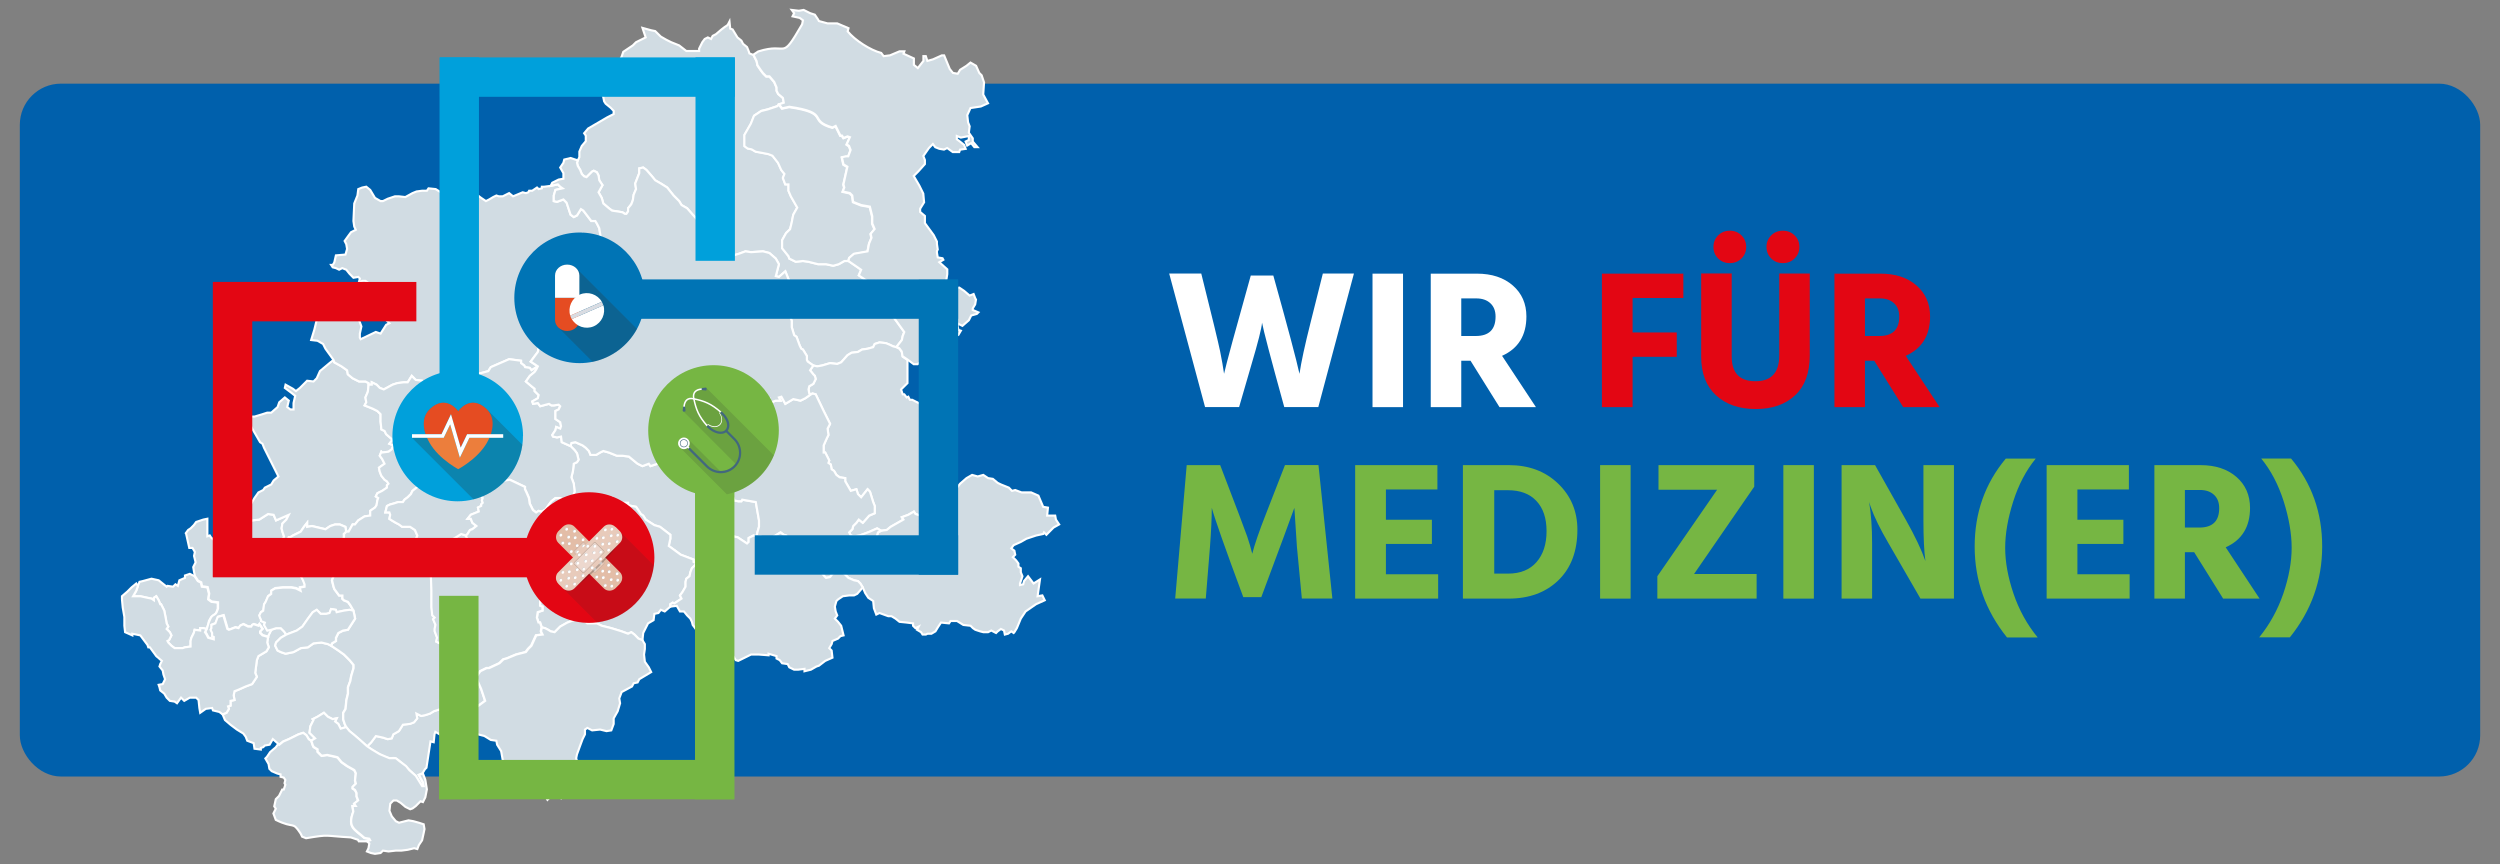 <?xml version="1.0" encoding="UTF-8"?>
<svg id="Ebene_1" xmlns="http://www.w3.org/2000/svg" version="1.1" viewBox="0 0 303.95 105.09">
  <rect x="0" y="0" width="303.95" height="105.09" fill="#808080" stroke="none"/>
  <!-- Generator: Adobe Illustrator 29.3.0, SVG Export Plug-In . SVG Version: 2.1.0 Build 38)  -->
  <defs>
    <style>
      .st0 {
        fill: #0b6f8b;
      }

      .st1 {
        fill: #c6aea3;
      }

      .st2 {
        fill: #42687e;
      }

      .st3 {
        fill: #e54c22;
      }

      .st4 {
        fill: #e8cbbb;
      }

      .st5 {
        opacity: .15;
      }

      .st5, .st6 {
        fill: #303331;
      }

      .st6, .st7 {
        opacity: .26;
      }

      .st8 {
        fill: #d1dce3;
        stroke: #fff;
        stroke-width: .26px;
      }

      .st9 {
        fill: #fff;
      }

      .st10 {
        fill: #00a0db;
      }

      .st11 {
        fill: #e30613;
      }

      .st12 {
        fill: #0074b5;
      }

      .st13 {
        fill: #ec7e3c;
      }

      .st14 {
        fill: #95be27;
      }

      .st15 {
        fill: #edd8ce;
      }

      .st16 {
        fill: #d9dce2;
      }

      .st17 {
        fill: #e3bda7;
      }

      .st18 {
        fill: #0060ac;
      }

      .st19 {
        opacity: .22;
      }

      .st19, .st7, .st20 {
        fill: #1d1d1b;
      }

      .st20 {
        opacity: .25;
      }

      .st21 {
        fill: #76b643;
      }
    </style>
  </defs>
  <rect class="st18" x="2.41" y="10.17" width="299.13" height="84.24" rx="5" ry="5"/>
  <g>
    <g id="Gemeinden">
      <polyline id="Zwingenberg__x28_Baden_x29_" class="st8" points="27.64 66.08 27.54 65.99 27.64 65.79 28.22 65.79 28.22 65.41 29 65.11 29.77 64.63 29.58 64.05 29.29 63.76 29.77 63.37 31.52 63.17 32.59 62.49 33.27 62.59 33.56 63.27 35.11 62.59 34.82 63.17 34.33 63.66 34.24 64.24 34.33 64.63 34.53 65.21 34.43 65.6 34.24 65.99 33.85 66.18 33.95 66.38 34.14 66.67 33.75 66.96 33.17 67.06 32.88 66.96 32.3 67.06 32.3 67.35 32.59 68.12 32.78 68.51 32.1 69 31.42 69.29 31.03 68.9 30.94 68.61 30.55 68.41 30.55 67.74 30.45 67.15 29.38 67.25 29.09 67.35 28.7 67.74 28.22 68.03 27.93 68.03 28.22 67.35 28.03 66.18 27.64 66.08"/>
      <polyline id="Walldürn" class="st8" points="98.88 44.44 98.2 43.96 98.1 43.76 98.1 43.28 97.62 42.5 97.42 42.4 97.23 42.02 96.84 40.95 96.55 40.75 96.26 39.78 96.26 39.01 95.87 37.94 95.48 37.26 95.48 36.39 95.67 35.42 96.26 34.93 95.48 32.99 94.7 33.67 94.32 33.57 94.7 32.12 94.32 31.44 93.54 30.76 92.76 30.56 91.31 30.66 90.63 30.56 89.85 30.85 87.91 31.44 87.33 29.88 87.23 29.4 87.04 29.2 86.84 28.82 86.55 28.43 86.55 27.75 85.48 27.65 85.19 27.17 84.22 26.1 83.54 25.32 82.86 24.93 82.57 24.45 81.89 23.77 81.12 22.8 80.34 22.31 79.66 21.92 79.27 21.44 78.59 20.66 78.2 20.37 77.72 20.47 77.72 21.05 77.23 22.31 77.33 22.99 77.04 23.67 76.94 24.35 76.75 24.84 76.36 25.32 76.36 25.71 76.16 26 75.97 26 75.68 25.81 75.1 25.71 74.42 25.61 74.03 25.32 73.35 24.74 73.16 24.06 72.77 23.38 73.25 22.51 72.86 21.92 72.77 21.34 72.57 20.95 72.19 20.76 71.99 20.86 71.31 21.54 71.02 21.44 70.73 21.15 70.54 20.66 70.25 20.18 70.15 19.79 70.25 19.5 70.44 19.11 70.44 18.43 70.73 17.75 71.22 17.17 71.22 16.49 71.02 16.2 71.51 15.62 73.84 14.26 74.61 13.87 74.61 13.48 74.23 13.09 73.64 12.61 73.45 12.32 73.35 11.83 73.16 11.25 72.77 11.05 72.28 10.76 72.77 9.99 73.16 9.5 72.67 9.02 72.48 8.63 73.54 7.85 74.23 8.04 74.81 8.34 75.2 7.66 75.58 6.88 75.78 6.3 76.94 5.52 77.33 5.13 78.5 4.55 78.11 3.39 79.17 3.68 79.66 3.78 80.34 4.45 81.02 4.84 81.6 5.13 82.57 5.52 83.44 6.2 85 6.2 85 5.91 85.39 5.13 85.68 4.74 86.06 4.55 86.45 4.74 86.65 4.36 87.04 4.16 87.72 3.58 88.1 3.29 88.39 3.1 88.49 3 88.69 2.61 88.78 3.48 89.07 3.58 89.66 4.55 90.14 4.94 90.34 5.33 90.82 5.72 91.02 6.2 91.11 6.49 91.6 6.69 91.99 7.46 92.08 7.95 92.47 8.53 92.76 8.92 93.15 9.31 93.54 9.31 94.12 9.99 94.41 10.67 94.41 11.05 94.61 11.44 95.19 11.93 95.29 12.51 94.7 12.7 94.51 12.9 93.34 13.29 92.57 13.48 91.69 14.06 91.31 15.03 90.53 16.39 90.53 17.75 90.92 18.04 91.4 18.14 91.89 18.43 92.47 18.53 93.44 18.72 93.93 18.92 94.61 19.79 95 20.66 95.38 21.15 95.19 21.63 95.48 22.41 95.87 22.41 95.87 23.19 96.16 23.87 96.94 25.22 96.45 26.1 96.26 27.07 96.06 27.85 95.58 28.33 95.09 29.2 95.09 30.17 95.87 31.15 95.96 31.44 96.74 31.82 97.62 31.73 98.3 31.82 99.46 32.12 100.43 32.12 101.3 32.31 101.98 32.12 102.66 31.73 103.15 31.73 104.7 32.79 104.41 33.47 106.25 34.74 106.54 34.15 107.22 34.35 108.1 34.45 107.81 36.29 107.81 37.36 108.19 37.65 108.68 38.62 109.94 40.36 109.75 40.85 109.65 41.34 108.97 42.21 108.58 42.11 108.19 41.92 107.71 41.72 106.93 41.63 106.35 41.82 106.16 42.21 105.48 42.4 104.8 42.5 104.31 42.79 103.53 42.89 103.05 43.18 102.27 44.05 101.79 44.25 100.92 44.15 99.94 44.44 99.36 44.54 98.88 44.44"/>
      <polyline id="Waldbrunn__x28_Odenwald_x29_" class="st8" points="29.29 63.76 29 63.17 28.7 62.78 29.09 62.4 29.77 62.01 30.36 61.52 30.94 60.55 31.42 59.87 32 59.58 32.2 59.29 32.98 58.9 33.27 58.42 33.85 57.93 32.1 54.44 31.91 53.95 31.62 53.76 30.55 51.91 30.26 51.82 30.16 51.43 29.87 51.04 30.26 50.65 30.94 50.65 31.91 50.36 32.49 50.17 32.98 50.17 33.75 49.49 33.95 48.91 34.63 48.32 35.11 48.71 34.92 49.49 35.3 49.78 35.69 49.78 35.69 49 35.89 48.13 35.4 47.74 34.63 47.16 34.72 46.77 35.6 47.26 35.98 47.55 36.47 47.16 37.34 46.29 38.12 46.38 38.51 45.99 38.9 45.12 40.06 44.15 40.55 43.76 40.64 44.05 41.52 44.54 42.2 45.02 42.29 45.51 42.87 45.99 43.65 46.38 44.43 46.38 44.82 46.58 44.82 46.77 44.72 47.64 44.43 48.32 44.53 48.91 44.33 49.29 45.3 49.68 45.88 49.97 46.27 50.36 46.27 51.24 46.37 52.21 46.76 52.4 46.95 52.79 47.73 53.47 47.34 53.95 47.83 54.15 47.63 54.63 47.24 54.92 46.47 55.02 46.37 54.92 46.17 55.41 46.47 55.8 46.76 56.38 46.08 56.86 46.17 57.35 46.37 57.84 46.76 58.32 47.05 58.51 47.24 58.81 47.05 59 47.05 59.29 46.47 59.68 45.88 59.97 45.69 60.36 45.98 60.55 45.88 60.84 45.79 61.43 45.59 61.72 45.01 62.11 45.01 62.69 44.33 62.78 43.56 63.27 43.17 63.76 42.87 63.76 42.39 64.63 42.1 64.63 42 64.05 41.32 63.76 40.74 63.76 40.16 63.95 39.57 64.34 37.93 63.95 37.34 64.05 37.34 63.56 36.96 64.05 36.57 64.63 35.6 65.11 35.3 65.31 35.11 65.31 34.92 65.99 34.33 66.18 34.24 65.99 34.43 65.6 34.53 65.21 34.33 64.63 34.24 64.24 34.33 63.66 34.82 63.17 35.11 62.59 33.56 63.27 33.27 62.59 32.59 62.49 31.52 63.17 29.77 63.37 29.29 63.76"/>
      <polyline id="Seckach" class="st8" points="69.56 60.55 69.86 59.78 69.76 58.81 69.47 58.03 69.66 57.25 69.76 56.38 70.15 56.19 70.34 55.89 70.15 55.12 69.86 54.73 69.37 54.24 69.47 53.86 69.95 53.76 70.83 54.15 71.22 54.44 71.6 54.83 71.8 55.31 72.48 55.31 72.96 55.02 73.35 54.83 74.03 55.02 75 55.41 75.68 55.41 76.46 55.51 77.04 55.99 77.52 56.38 78.11 56.67 78.88 56.38 79.08 56.67 80.53 56.19 80.73 55.7 81.31 55.51 81.89 55.51 82.47 55.02 82.67 54.24 83.44 54.44 83.83 54.44 83.64 54.83 83.54 55.21 83.64 55.6 83.74 55.8 84.12 56.09 84.22 56.38 84.32 57.25 84.51 57.45 84.9 57.74 85.19 58.03 85.48 58.51 85.87 58.81 85.97 59.19 86.26 59.29 86.65 59.78 86.65 60.36 87.23 60.46 87.42 61.04 87.62 61.04 87.72 60.55 88.1 60.55 88.3 60.75 88.69 60.55 89.17 60.55 89.27 60.84 89.75 60.94 90.14 60.94 90.24 60.75 91.89 61.04 92.28 63.27 92.28 64.05 92.08 64.73 91.99 65.21 91.6 65.11 91.02 65.41 91.02 65.89 90.82 66.08 89.66 65.31 89.07 65.21 88.1 65.6 87.04 65.6 87.04 65.31 86.26 65.6 85.68 65.7 85.19 66.18 85.29 67.06 85.39 67.54 85 67.93 84.71 68.41 84.71 68.51 84.32 68.32 84.32 68.03 82.76 67.44 81.31 66.38 81.41 65.89 81.5 65.5 81.5 65.02 80.24 64.05 79.56 63.85 78.5 63.17 78.2 62.69 77.91 62.49 77.33 61.62 76.36 61.43 76.36 61.14 74.52 61.14 74.42 60.55 73.74 60.94 73.54 60.75 73.35 60.94 72.57 60.75 71.02 60.55 70.44 60.75 69.56 60.55"/>
      <polyline id="Schwarzach__x28_Odenwald_x29_" class="st8" points="16.77 71.23 16.96 70.74 17.35 70.65 18.42 70.36 19.29 70.55 20.26 71.33 20.36 71.23 21.04 71.33 21.33 71.04 21.62 71.23 21.81 70.55 22.49 70.26 22.49 69.97 23.08 69.77 23.66 70.06 24.05 70.65 24.43 70.84 24.53 71.33 25.21 71.42 25.4 72.2 25.31 72.88 25.7 73.17 26.47 73.27 26.47 74.04 26.28 74.53 26.08 74.72 25.7 75.01 25.4 75.5 25.31 75.98 25.11 76.47 24.73 76.37 24.34 76.37 24.34 76.66 23.66 76.57 23.56 76.96 23.27 77.54 23.17 77.93 23.17 78.61 22.49 78.7 22.2 78.8 21.23 78.8 20.84 78.51 20.46 78.12 20.36 77.93 20.55 77.83 20.84 77.25 20.65 76.86 20.26 76.47 20.46 76.18 20.26 75.79 20.16 75.21 19.97 74.24 19.58 73.46 19.48 73.46 19.29 72.98 19 72.49 18.71 72.68 18.71 72.98 18.42 72.78 17.93 72.68 17.06 72.49 16.18 72.49 16.57 71.81 16.77 71.23"/>
      <polyline id="Schefflenz" class="st8" points="69.47 60.75 69.56 60.55 70.44 60.75 71.02 60.55 72.57 60.75 73.35 60.94 73.54 60.75 73.74 60.94 74.42 60.55 74.52 61.14 76.36 61.14 76.36 61.43 77.33 61.62 77.91 62.49 78.2 62.69 78.5 63.17 79.56 63.85 80.24 64.05 81.5 65.02 81.5 65.5 81.41 65.89 81.31 66.38 82.76 67.44 84.32 68.03 84.32 68.32 84.71 68.51 84.12 69.09 83.93 69.58 83.83 70.06 83.44 70.36 83.35 70.74 83.35 71.33 82.96 72.01 82.67 72.39 82.86 72.78 81.99 73.36 81.79 73.27 81.5 73.46 81.5 73.75 80.82 74.34 80.34 74.14 80.05 74.53 79.56 74.63 79.46 75.4 78.79 75.79 78.2 76.96 78.11 77.83 77.62 77.64 77.14 77.15 76.75 76.86 76.36 77.05 75.58 76.76 74.32 76.37 73.16 76.08 72.57 75.79 71.41 75.79 71.02 75.5 70.93 75.21 70.44 75.01 69.76 75.4 68.98 75.69 68.11 76.18 67.43 76.86 66.95 76.76 66.65 76.57 66.26 76.37 65.88 76.28 65.68 75.69 65.49 75.69 65.29 75.11 65.39 74.43 65.97 74.24 65.97 73.75 65.68 73.66 65.68 73.07 65.97 72.59 66.26 71.91 66.75 71.33 67.24 70.84 67.62 70.06 67.62 69.77 68.3 68.9 68.3 67.54 68.4 67.06 68.98 66.28 69.08 65.11 69.37 64.53 70.15 64.05 69.95 62.4 70.15 61.04 69.76 60.75 69.47 60.75"/>
      <polyline id="Rosenberg__x28_Baden_x29_" class="st8" points="98.59 47.94 98.39 47.84 98.3 47.35 98.39 46.96 98.88 46.67 99.17 46.09 99.07 45.7 98.88 45.51 98.49 45.02 98.88 44.44 99.36 44.54 99.94 44.44 100.92 44.15 101.79 44.25 102.27 44.05 103.05 43.18 103.53 42.89 104.31 42.79 104.8 42.5 105.48 42.4 106.16 42.21 106.35 41.82 106.93 41.63 107.71 41.72 108.19 41.92 108.58 42.11 108.97 42.21 109.36 42.4 109.65 42.79 109.75 43.37 110.33 43.76 110.33 46.58 109.55 47.35 109.75 47.94 109.94 47.94 110.23 48.32 110.43 48.23 110.62 48.61 110.91 48.61 111.88 49.1 112.76 49.49 112.85 49.49 113.24 49.78 113.05 50.17 113.43 50.56 113.24 50.75 113.63 51.14 113.92 51.62 113.73 51.91 113.43 52.21 113.24 52.98 113.14 53.56 113.34 54.15 113.05 54.83 112.66 54.83 112.66 55.21 112.08 55.41 112.17 56.09 111.88 56.19 111.98 56.57 112.27 57.06 112.27 57.64 112.66 58.32 113.34 58.61 113.43 58.71 113.05 59.48 113.05 59.87 112.85 60.46 113.05 60.55 113.14 60.84 113.63 61.43 114.21 61.72 114.6 61.72 114.5 62.3 114.02 62.78 113.34 62.78 112.46 62.88 111.3 62.49 111.11 62.2 110.43 62.59 109.65 62.88 109.84 63.17 108.29 64.05 107.81 64.44 107.13 64.53 106.64 64.24 105.77 64.63 104.51 65.11 103.83 65.21 103.44 65.11 103.24 64.73 103.63 64.34 103.73 63.95 104.12 63.56 104.41 63.17 104.9 63.56 105.67 62.69 106.35 62.4 106.35 61.52 106.16 61.04 105.77 59.78 105.48 59.48 104.7 60.46 104.31 60.07 104.12 59.48 103.44 59.68 102.76 58.51 102.76 58.13 102.08 58.03 101.69 57.74 101.4 57.25 101.11 57.06 101.01 56.48 100.72 56.28 100.82 55.99 100.33 55.02 100.14 55.02 100.14 54.15 100.53 53.27 100.72 52.89 100.62 52.11 100.92 51.53 100.14 49.97 99.17 47.94 98.78 47.84 98.59 47.94"/>
      <polyline id="Ravenstein" class="st8" points="101.98 69.29 102.37 69 103.24 68.51 103.73 67.93 104.22 67.44 105.96 66.57 106.45 66.18 106.54 65.41 106.74 64.73 107.13 64.53 107.81 64.44 108.29 64.05 109.84 63.17 109.65 62.88 110.43 62.59 111.11 62.2 111.3 62.49 112.46 62.88 113.34 62.78 114.02 62.78 114.5 62.3 114.6 61.72 114.21 61.72 113.63 61.43 113.14 60.84 113.05 60.55 113.53 59.68 113.92 59.29 114.7 58.81 115.67 59.1 115.96 59.19 116.35 59.29 116.73 58.81 117.51 58.13 118.19 57.74 118.87 57.93 119.55 57.74 120.13 58.13 120.71 58.22 121.3 58.71 121.69 58.9 122.66 59.29 123.04 59.68 123.43 59.58 124.21 59.87 125.37 59.87 126.25 60.26 126.83 61.62 127.41 61.72 127.31 62.69 128.29 62.69 128.38 63.17 128.77 63.76 128.09 64.14 127.22 65.02 126.93 64.73 126.83 64.92 125.96 65.11 124.79 65.5 124.11 65.89 123.24 66.28 122.95 66.67 123.33 66.96 123.43 67.44 123.14 67.74 123.53 68.12 123.82 68.51 123.82 68.9 124.11 69.09 124.11 69.58 124.31 70.06 124.21 70.36 124.11 70.65 124.01 70.94 124.01 71.13 124.4 71.04 124.5 70.65 124.99 70.06 125.66 70.94 126.44 70.45 126.15 72.49 126.73 72.39 127.02 72.98 125.96 73.46 124.69 74.34 124.11 75.21 123.63 76.37 123.33 76.86 123.24 76.96 122.95 76.76 122.56 77.05 122.17 77.15 122.07 76.66 121.69 76.47 121.3 76.76 121.1 76.96 120.52 76.66 120.13 76.86 119.55 76.86 119.16 76.76 118.58 76.57 118.29 76.37 118 76.08 117.12 75.98 116.35 75.5 115.57 75.5 115.38 75.79 114.41 75.69 114.02 76.28 113.73 76.76 113.24 77.05 112.76 77.05 112.56 77.15 112.17 77.15 111.98 76.86 111.49 76.57 111.69 76.18 111.3 76.37 111.01 76.08 111.01 75.79 110.23 75.69 109.36 75.6 108.87 75.21 108.39 74.92 108 74.92 106.93 74.53 106.54 74.72 106.25 73.95 106.16 73.07 105.57 72.68 105.19 72.1 104.9 71.42 104.6 70.94 104.31 70.65 103.83 70.55 103.15 70.26 102.66 69.77 101.98 69.29"/>
      <polyline id="Osterburken" class="st8" points="83.83 54.44 84.71 53.27 85.1 52.98 86.65 52.21 87.52 52.3 88.3 52.4 90.04 52.11 90.72 52.11 91.6 52.01 91.4 51.72 91.79 51.24 91.89 50.56 91.69 50.07 91.6 49.49 92.66 49.1 93.54 48.52 93.54 49 94.32 48.71 94.9 48.71 94.7 48.32 95 48.23 95.48 49.1 96.45 48.52 97.32 48.71 97.91 48.42 98.59 47.94 98.78 47.84 99.17 47.94 100.14 49.97 100.92 51.53 100.62 52.11 100.72 52.89 100.53 53.27 100.14 54.15 100.14 55.02 100.33 55.02 100.82 55.99 100.72 56.28 101.01 56.48 101.11 57.06 101.4 57.25 101.69 57.74 102.08 58.03 102.76 58.13 102.76 58.51 103.44 59.68 104.12 59.48 104.31 60.07 104.7 60.46 105.48 59.48 105.77 59.78 106.16 61.04 106.35 61.52 106.35 62.4 105.67 62.69 104.9 63.56 104.41 63.17 104.12 63.56 103.73 63.95 103.63 64.34 103.24 64.73 103.44 65.11 103.83 65.21 104.51 65.11 105.77 64.63 106.64 64.24 107.13 64.53 106.74 64.73 106.54 65.41 106.45 66.18 105.96 66.57 104.22 67.44 103.73 67.93 103.24 68.51 102.37 69 101.6 69.58 101.21 69.77 100.92 70.16 100.43 70.26 100.23 70.06 99.85 69.58 100.04 69.38 99.65 68.71 99.07 67.83 98.97 67.44 98.39 67.25 98 67.54 97.71 67.74 96.94 67.64 96.45 67.35 95.67 65.79 95.29 65.6 95.58 65.41 95.58 65.11 95.29 65.02 94.9 64.73 94.12 65.21 93.64 65.6 93.15 65.89 92.28 66.08 92.08 65.7 92.37 65.21 91.99 65.21 92.08 64.73 92.28 64.05 92.28 63.27 91.89 61.04 90.24 60.75 90.14 60.94 89.75 60.94 89.27 60.84 89.17 60.55 88.69 60.55 88.3 60.75 88.1 60.55 87.72 60.55 87.62 61.04 87.42 61.04 87.23 60.46 86.65 60.36 86.65 59.78 86.26 59.29 85.97 59.19 85.87 58.81 85.48 58.51 85.19 58.03 84.9 57.74 84.51 57.45 84.32 57.25 84.22 56.38 84.12 56.09 83.74 55.8 83.64 55.6 83.54 55.21 83.64 54.83 83.83 54.44"/>
      <polyline id="Obrigheim__x28_Baden_x29_" class="st8" points="32.59 77.44 32.59 77.34 32.98 76.57 33.56 76.37 34.14 76.37 34.53 76.76 34.82 77.15 34.14 77.54 33.56 78.12 33.46 78.51 33.75 79.09 34.14 79.28 34.72 79.48 35.69 79.28 36.57 78.8 37.44 78.7 38.12 78.22 39.09 78.12 39.87 78.31 40.26 78.51 41.13 79.09 41.81 79.58 42.49 80.26 42.97 80.84 42.97 81.23 42.68 82.2 42.58 82.78 42.29 83.56 42.29 84.33 42.1 85.11 42 86.18 41.71 86.66 41.71 87.44 41.9 88.02 42.1 88.41 41.42 88.6 41.13 88.02 40.74 87.73 40.93 87.34 40.45 87.44 39.87 87.15 39.38 86.66 38.6 87.15 38.02 87.44 38.12 87.54 37.73 88.31 37.63 89.09 38.31 89.77 37.83 90.06 37.54 89.86 37.25 89.38 36.86 89.09 36.28 89.28 35.11 89.86 34.43 90.15 33.95 90.54 33.85 90.45 33.17 89.86 32.78 90.54 32.2 90.64 32 90.84 31.71 90.93 31.71 91.13 30.94 91.03 30.84 90.35 30.06 90.06 29.87 89.57 29.58 89.18 28.8 88.7 28.03 88.12 27.35 87.54 27.06 86.85 27.54 86.66 27.83 86.18 27.73 85.88 28.03 85.79 28.03 85.21 28.51 85.11 28.41 84.53 28.51 84.04 29 83.85 29.87 83.46 30.65 83.17 31.23 82.29 31.03 81.81 31.23 80.26 31.42 79.77 32.39 79.19 32.68 78.7 32.49 78.12 32.59 77.44"/>
      <path id="Neunkirchen__x28_Baden_x29_" class="st8" d="M22.59,64.92v-.1l.29-.39.29-.19.39-.39.29-.39.87-.29.49-.1v2.13l.29-.1.19.29.49.39.29.1,1.16.19.39.1.19,1.16-.29.68h.29l.49-.29.39-.39.29-.1,1.07-.1.1.58v.68l.39.19.1.29.39.39.68-.29.68-.49.29.1.97.1h1.17l.58.19.29.19.78,1.46.19.48v.29l-.58.1.1.39-.58-.29-.58-.1h-.97l-.97.1-.48.29v.39l-.39.29-.29.68-.19.29-.1.78-.29.19-.19.39.1.29.1.19v.19l.48.19-.1.29.39.68.49-.1-.39.78v.1l-.68-.19-.29-.29v-.19l.29-.29-.39-.58-.1.19-.58-.19-.19.1-.1.19h-.39l-.58-.29-.39.19-.19.29-.39-.1-.48.19-.29.1-.19-.1-.48-1.65-.68.19-.29.78-.49.19v.39l-.1.19.19.39v.39l.19.1v.29l-.68-.19-.19-.39-.19-.29.19-.39c.69-2.5.91-1.03,1.36-2.43v-.78l-.78-.1-.39-.29.1-.68-.19-.78-.68-.1-.1-.48-.39-.19-.39-.58-.1-.49-.1-.58.29-.58-.19-.78.1-.48-.29-.49h-.39l-.39-1.75"/>
      <path id="Neckarzimmern" class="st8" d="M44.62,90.74l.49-.48.58-.78.87.19.58.19.48-.1.19-.49.68-.39.48-.78.87-.1.48-.19.39-.48-.1-.58.58.29.49-.1.58-.19.48-.29.58-.19.39-.1.39.19.78-.1.48-.19.39.58-.1.48.1.19.58-.29.1.49.68,2.13-.39.1h-.39l-1.55.49-1.17-.87-.68-.39-.1.29-.1.97-.39-.1-.49,3.2-.19.19-.29.49-.48.19.48.87.1.49h-.19l-.78-1.26c-4.14-4.04-1.29-.63-5.34-3.2l-.58-.39"/>
      <path id="Neckargerach" class="st8" d="M34.24,65.99l.1.19.58-.19.19-.68h.19l.29-.19.97-.48.39-.58.39-.49v.49l.58-.1,1.65.39.58-.39.58-.19h.58l.68.29.1.58-.29.29c.08.58-.33,1.71-.29,2.52l-.39.78.29.19.39.49-1.26.48.1.39-.29.78.19.78.1.29.58.78h.39v.39l.19.19.48.19.29.39.39.68-.48-.1-.68.1-.87.19-.1-.29-.58-.1-.19.49-.39.1h-.68l-.48-.48-.49.29-.58.78-.68.97-.68.48-.78.29-.48.19-.29-.39-.39-.39h-.58l-.58.19-.49.1-.39-.68.1-.29-.48-.19v-.19l-.1-.19-.1-.29.19-.39.29-.19.1-.78.19-.29.29-.68.39-.29v-.39l.48-.29.97-.1h.97l.58.1.58.29-.1-.39.58-.1v-.29l-.19-.49-.78-1.46-.29-.19-.58-.19h-1.17l-.97-.1-.29-.1-.19-.39-.29-.78v-.29l.58-.1.29.1.58-.1.39-.29-.19-.29-.1-.19.38-.19"/>
      <polyline id="Mudau" class="st8" points="39.96 36.97 40.35 36.77 41.13 36.97 42.78 36.97 43.07 37.94 43.17 38.42 43.65 38.91 43.94 39.69 43.75 40.56 43.75 41.05 43.85 41.24 45.69 40.36 46.27 40.56 46.95 39.49 47.34 39.3 46.95 38.91 46.95 38.42 47.34 38.13 46.56 37.26 46.27 36.58 45.88 36.39 45.4 35.42 45.59 34.93 44.43 34.15 44.04 34.15 43.75 34.35 43.65 34.25 43.75 33.86 43.56 33.67 42.97 33.77 42.49 33.28 42.1 32.79 41.61 32.6 41.23 32.79 40.84 32.6 40.45 32.5 40.26 32.21 40.45 32.21 40.64 31.92 40.84 31.05 42 30.95 42.2 30.27 42.1 29.69 41.9 29.3 42.39 28.62 42.68 28.23 43.26 27.94 43.07 27.55 42.97 26.87 43.07 24.74 43.46 23.77 43.56 22.99 44.04 22.8 44.53 22.7 45.01 23.09 45.59 24.06 46.27 24.45 46.56 24.45 47.15 24.16 48.02 23.87 48.5 23.87 49.28 23.96 50.15 23.48 50.64 23.28 51.32 23.19 51.9 23.19 52.1 22.9 52.97 22.99 53.75 23.48 54.04 23.96 55.01 23.48 55.59 23.48 55.98 23.96 56.37 23.96 56.85 24.54 57.14 24.45 57.34 23.96 58.11 23.77 58.5 24.06 59.08 24.45 59.47 24.25 59.96 23.96 60.35 23.77 60.64 23.87 61.12 23.87 61.9 23.48 62.38 23.87 63.55 23.38 63.94 23.48 64.23 23.38 64.33 23.19 64.71 23.19 65.29 22.8 65.49 22.99 65.88 22.9 65.88 22.7 66.17 22.7 66.95 22.6 67.82 22.41 68.11 22.7 68.4 22.9 67.53 23.09 67.33 23.77 67.33 24.45 67.72 24.54 68.5 24.25 68.89 24.64 69.37 26.1 69.76 26.39 70.15 26.19 70.63 25.42 70.93 25.61 71.89 26.87 72.38 26.87 72.57 27.17 72.86 27.75 73.06 29.01 72.48 29.2 71.7 28.91 70.83 28.43 70.25 28.62 69.37 29.79 68.98 30.17 69.56 30.66 69.76 31.15 70.05 31.34 70.25 32.12 71.8 31.92 72.19 32.12 72.67 32.12 72.86 32.6 72.96 33.09 73.25 33.67 72.86 33.86 72.19 33.47 71.8 33.77 70.63 33.86 70.54 34.35 70.25 34.64 70.54 35.03 70.73 35.51 70.54 35.71 70.93 36 70.54 36.48 70.83 36.68 70.44 37.07 70.83 37.36 70.05 37.75 69.37 38.23 69.66 39.69 68.5 39.88 67.53 39.98 66.75 40.17 65.59 40.36 65.29 41.05 65.59 41.82 65.39 42.79 64.52 43.96 65.39 44.54 64.62 45.02 64.42 44.73 63.84 44.64 63.74 44.44 63.35 44.15 63.35 43.86 61.9 43.67 59.67 44.64 59.37 45.12 58.31 45.41 57.14 45.51 57.24 45.99 57.34 46.67 56.66 46.67 56.17 46.48 55.49 46.58 54.72 46.67 54.04 46.67 53.55 47.06 53.16 46.96 52.58 46.77 52.1 46.96 51.51 46.67 51.32 46.29 50.54 46.19 50.06 45.7 49.57 46.48 49.09 46.48 48.31 46.58 47.73 46.77 46.66 47.35 46.17 47.16 45.79 46.77 45.2 46.48 45.2 46.77 44.82 46.77 44.82 46.58 44.43 46.38 43.65 46.38 42.87 45.99 42.29 45.51 42.2 45.02 41.52 44.54 40.64 44.05 40.55 43.76 39.57 42.4 39.28 41.82 38.6 41.43 37.83 41.34 38.22 40.07 38.6 38.52 38.99 37.75 39.87 37.75 39.96 36.97"/>
      <path id="Mosbach" class="st8" d="M42.1,64.63h.29l.48-.87h.29l.39-.49.78-.49.68-.1v-.58l.58-.39.19-.29.1-.58.1-.29-.29-.19.19-.39.58-.29.58-.39v-.29l.19-.19-.19-.29-.29-.19-.39-.49-.19-.49-.1-.48.68-.49-.29-.58-.29-.39.19-.49.1.1.78-.1.39-.29.19-.49.87.1.19-.1.29.68.39.29.39.78.39.29.68.1.29.29v2.04l-.39.49-.29.19-.49.39-.19.39-.39.39-.39.29-.19.29h-.58l-.58.19-.39.1-.39.19-.19.78h.49l.1.29-.1.49.29.19.48.29.39.19.39.29h.97l.58.39.29.68-.1.29.29.29.39.49.19.19.39.1.68-.19.39-.39.49-.29.29.19h.87l.68-.39.78-.49.58.19.29.58-.1.39v.39l-.19.49-.19.39-.1.58.19.78-.58.87-.19-.19-.39.1h-.19l-.97-.48-.48-.29-.68.29h-.68l.1,2.81v2.04l.1.97.29.29-.19.19.29.68-.1.48v.29l.29.78-.1.48.39.19.39-.19.48.29-.29.39.39.29.19.49.29-.19.48.19-.29.58v.68l.29.1.39.78.29-.19.48-.19h.39l.19.68.78.39.19.58.39.87.48,1.46-2.13,1.55-.97-.1h-.1l-.39-.58-.48.19-.78.1-.39-.19-.39.1-.58.19-.48.29-.58.19-.49.1-.58-.29.1.58-.39.48-.48.19-.87.1-.49.78-.68.39-.19.49-.48.1-.58-.19-.87-.19-.58.78-.49.48-.97-.87-.68-.58-.48-.39-.39-.48-.19-.39-.19-.58v-.78l.29-.49.1-1.07.19-.78v-.78l.29-.78.1-.58.29-.97v-.39l-.48-.58-.68-.68-.68-.49-.87-.58.1-.29.48-.29v-.39l.29-.58.58-.29.58-.1.87-1.36-.1-.49-.1-.48-.39-.68-.29-.39-.48-.19-.19-.19v-.39h-.39l-.58-.78-.1-.29-.19-.78.29-.78-.1-.39,1.26-.48-.39-.48-.29-.19.39-.78c-.04-.82.38-1.94.29-2.52l.29-.29"/>
      <polyline id="Limbach__x28_Baden_x29_" class="st8" points="47.83 54.15 47.34 53.95 47.73 53.47 46.95 52.79 46.76 52.4 46.37 52.21 46.27 51.24 46.27 50.36 45.88 49.97 45.3 49.68 44.33 49.29 44.53 48.91 44.43 48.32 44.72 47.64 44.82 46.77 45.2 46.77 45.2 46.48 45.79 46.77 46.17 47.16 46.66 47.35 47.73 46.77 48.31 46.58 49.09 46.48 49.57 46.48 50.06 45.7 50.54 46.19 51.32 46.29 51.51 46.67 52.1 46.96 52.58 46.77 53.16 46.96 53.55 47.06 54.04 46.67 54.72 46.67 55.49 46.58 56.17 46.48 56.66 46.67 57.34 46.67 57.24 45.99 57.14 45.51 58.31 45.41 59.37 45.12 59.67 44.64 61.9 43.67 63.35 43.86 63.35 44.15 63.74 44.44 63.84 44.64 64.42 44.73 64.62 45.02 65.39 44.54 65.2 44.93 65 45.22 64.42 45.7 63.94 46.38 64.62 46.96 65 47.26 65 47.55 65.49 48.03 65.39 48.42 64.71 48.81 64.81 49.1 65.39 49 65.68 49.39 66.75 49.1 67.04 49.29 67.33 49.29 67.92 49.2 68.11 49.39 67.92 49.78 67.53 49.97 67.53 50.94 68.11 51.33 68.21 51.82 68.11 52.11 67.62 51.91 67.53 52.3 67.14 52.89 67.24 53.08 67.72 53.18 68.21 53.08 68.3 53.76 69.37 54.24 69.86 54.73 70.15 55.12 70.34 55.89 70.15 56.19 69.76 56.38 69.66 57.25 69.47 58.03 69.76 58.81 69.86 59.78 69.56 60.55 69.47 60.75 69.18 60.84 68.69 60.84 68.11 60.55 67.53 60.55 67.04 60.94 66.75 61.33 66.36 61.91 65.88 62.2 65.49 62.11 65.2 62.3 64.81 62.01 64.42 61.23 64.33 60.55 64.03 59.87 63.84 59.48 63.84 59.19 61.99 58.32 60.15 58.61 59.08 58.51 58.7 57.54 57.53 58.22 56.95 58.42 56.17 57.45 55.98 56.86 55.78 56.86 55.2 56.38 55.1 55.7 54.91 55.41 54.81 55.12 54.52 54.63 54.13 53.66 53.07 52.69 52.87 52.11 52.1 51.72 51.51 51.53 51.32 52.01 51.22 52.59 51.03 53.08 49.86 53.08 49.38 53.47 48.89 54.15 48.7 54.24 47.83 54.15"/>
      <path id="Hüffenhardt" class="st8" d="M33.85,90.45l.1.1.48-.39.68-.29,1.17-.58.58-.19.39.29.29.49.29.19.19.58.1.19.48.29v.29l.49.49.68-.1.87.19.39.1.48.58.68.48.87.49.19.39-.1.87.1.39-.39.39v.19l.29.19.19.39v.39l.19.49-.49.39.19.29h-.39l.1.68c-.73,1.93.13,2.11,1.36,3.2l.58.1.1.19-.39.1h-.97l-.1-.19-.87-.29c-3.34-.18-2.45-.4-5.44.1l-.48-.19-.19-.39c-1.04-1.57-.67-.5-3.01-1.65l-.29-.78.29-.58-.19-.29.19-.87.39-.39.39-.78h.19l.19-.58-.1-.19.1-.39-.19-.29-.39-.1v-.29l-.39-.1-.68-.29-.29-.29-.1-.58-.39-.68.19-.19.39-.58.68-.58.29-.39"/>
      <path id="Höpfingen" class="st8" d="M103.15,31.73h-.49l-.68.39-.68.19-.87-.19h-.97l-1.16-.29-.68-.1-.87.1-.78-.39-.1-.29-.78-.97v-.97l.48-.87.49-.48.19-.78.19-.97.49-.87-.78-1.36-.29-.68v-.78h-.39l-.29-.78.19-.49-.39-.48-.39-.87-.68-.87-.49-.19-.97-.19-.58-.1-.49-.29-.49-.1-.39-.29v-1.36l.78-1.36.39-.97.87-.58.78-.19,1.17-.39.19-.19.39.49.87-.19c5.09.75,2.15,1.62,5.24,2.52l.39-.19.58,1.17h.19l.19.29.48-.19.29.1-.39.87.29.19.19.49-.29.78h-.29l-.48.1.19.87.48.29-.48,2.14.1.39-.19.48.87.19.29.29.1.78.97.39,1.07.19.29,1.17v.87l.29.68-.48.58.1.49-.29.68-.19.97-1.65.29-.58.49-.1.39"/>
      <path id="Haßmersheim" class="st8" d="M37.83,90.06l.48-.29-.68-.68.1-.78.39-.78-.1-.1.58-.29.78-.48.48.48.58.29.49-.1-.19.39.39.29.29.58.68-.19.39.48.48.39.68.58.97.87.58.39.97.58,1.17.49h.78l.48.39.78.58.39.49.78.68.78,1.26h.19l-.1-.49-.49-.87.49-.19.29.78.19,1.16-.19.97-.29.58-.29-.1-.58.58-.39.29-.29.1-.58-.29-.58-.49-.48-.29h-.39l-.39.39-.1.87.29.68.48.58.39.19,1.16-.29.58.1.68.19.58.19.1.58-.1.49-.19.87-.39.58-.19.49-.39-.1-.78.19-.78.1h-.68l-.87.1-.68-.1-.29.29-.68.1-.49-.1-.49-.19.19-.39.1-.58-.29-.29.39-.1-.1-.19-.58-.1c-1.23-1.1-2.08-1.27-1.36-3.2l-.1-.68h.39l-.19-.29.49-.39-.19-.49v-.39l-.19-.39-.29-.19v-.19l.39-.39-.1-.39.1-.87-.19-.39-.87-.49-.68-.48-.48-.58-.39-.1-.87-.19-.68.1-.49-.49v-.29l-.48-.29-.1-.19-.19-.58"/>
      <path id="Hardheim" class="st8" d="M108.97,42.21l.68-.87.1-.48.19-.49-1.26-1.75-.49-.97-.39-.29v-1.07l.29-1.84-.87-.1-.68-.19-.29.58-1.84-1.26.29-.68-1.55-1.07.1-.39.58-.49,1.65-.29.19-.97.29-.68-.1-.49.48-.58-.29-.68v-.87l-.29-1.17-1.07-.19-.97-.39-.1-.78-.29-.29-.87-.19.19-.48-.1-.39.48-2.14-.48-.29-.19-.87.48-.1h.29l.29-.78-.19-.49-.29-.19.39-.87-.29-.1-.48.19-.19-.29h-.19l-.58-1.17-.39.19c-3.09-.9-.15-1.77-5.24-2.52l-.87.19-.39-.49.58-.19-.1-.58-.58-.49-.19-.39v-.39l-.29-.68-.58-.68h-.39l-.39-.39-.29-.39-.39-.58-.1-.49-.39-.78.58-.39c3.75-1.2,2.66,1.33,5.34-3.3l.1-.49-.39-.29-.87-.19.19-.39-.29-.39.87.1.58-.1.78.39.58.19.39.58.1.19,1.07.29h1.17l1.36.58-.1.39c.87,1.07,2.79,2.3,4.08,2.62l.29.39.78-.1,1.16-.49h.58l-.1.29,1.26.58v.78l.48.39.68-.87v-.58h.29l.19.58.68-.19,1.07-.48h.29l.68,1.65.39.48.58.1.29-.48.78-.49.48-.39.68.39.39.87.29.29.29.87-.1,1.46.58,1.07-.87.39-1.26.19-.39.87.1.87.19.48-.1.78.48.68v.39l.58.68h-.39l-.39-.48-.48.29-.19-.49.39-.19v-.48l-.97.19-.49-.19v.39l.39.29.49.39.19.49-.68.1-.1.29h-.78l-.68-.49-.39.19-.58-.1-.48-.19-.29-.39-.48.49-.68.97.19.49v.49l-.78.87-.58.58.68,1.16.48.97.1,1.07-.48.78v.39l.58.49v.87l1.07,1.46.39.78v.29l.1.68-.1.19v.19l.1.58.58.1.1.19-.49.29.97.87v.58l-.19,1.16-.1.19.68.29.39.1.68-.1.58.39.68.58.48-.19.19.49.1.19-.1.58-.29.49v.19l.68.29-.19.19-.68.19-.29.58-.78.68-.58-.29v.39l.1.39.29.1-.29.49-.48-.29-.78.1.29.58-.39-.19.1.39-.39.19h-.29l-.1-.39-.19-.78-.29-.1-.1.49-.29.19.19.39-.58.68-.39.49-.29.48-.39.29-.1.19v.58l-.39.19-.1.1h-.48l-.78-.58-.58-.39-.1-.58-.29-.39-.39-.19"/>
      <polyline id="Fahrenbach" class="st8" points="48.89 54.15 49.38 53.47 49.86 53.08 51.03 53.08 51.22 52.59 51.32 52.01 51.51 51.53 52.1 51.72 52.87 52.11 53.07 52.69 54.13 53.66 54.52 54.63 54.81 55.12 54.91 55.41 55.1 55.7 55.2 56.38 55.78 56.86 55.98 56.86 56.17 57.45 56.95 58.42 57.14 58.9 57.92 58.81 57.92 59.39 58.7 60.55 58.6 60.84 58.7 61.14 58.5 61.33 58.5 61.52 58.11 61.72 58.21 62.2 57.24 62.59 56.85 63.08 57.24 63.08 57.43 63.56 57.92 63.95 57.43 64.34 57.14 64.44 56.85 64.92 56.66 65.11 56.07 64.92 55.3 65.41 54.62 65.79 53.75 65.79 53.45 65.6 52.97 65.89 52.58 66.28 51.9 66.47 51.51 66.38 51.32 66.18 50.93 65.7 50.64 65.41 50.74 65.11 50.45 64.44 49.86 64.05 48.89 64.05 48.5 63.76 48.12 63.56 47.63 63.27 47.34 63.08 47.44 62.59 47.34 62.3 46.85 62.3 47.05 61.52 47.44 61.33 47.83 61.23 48.41 61.04 48.99 61.04 49.18 60.75 49.57 60.46 49.96 60.07 50.15 59.68 50.64 59.29 50.93 59.1 51.32 58.61 51.32 56.57 51.03 56.28 50.35 56.19 49.96 55.89 49.57 55.12 49.18 54.83 48.89 54.15"/>
      <path id="Elztal__x28_Odenwald_x29_" class="st8" d="M56.66,65.11l.19-.19.29-.48.29-.1.49-.39-.49-.39-.19-.49h-.39l.39-.49.97-.39-.1-.49.39-.19v-.19l.19-.19-.1-.29.1-.29-.78-1.16v-.58l-.78.1-.19-.49.58-.19,1.16-.68.39.97,1.07.1,1.84-.29,1.84.87v.29l.19.39.29.68.1.68.39.78.39.29.29-.19.39.1.49-.29.39-.58.29-.39.49-.39h.58l.58.29h.49l.29-.1h.29l.39.29-.19,1.36.19,1.65-.78.48-.29.58-.1,1.16-.58.78-.1.49v1.36l-.68.87v.29l-.39.78-.49.48-.49.58-.29.68-.29.48v.58l.29.1v.48l-.58.19-.1.68.19.58h.19l.19.58-.1.48.19.39-.78.1-.58,1.26-.39.39-.29.39-1.16.29-1.17.49-.39.1-.49.48-1.26.58h-.29l-.78.39-.48.68-.78-.39-.19-.68h-.39l-.48.19-.29.19-.39-.78-.29-.1v-.68l.29-.58-.48-.19-.29.19-.19-.48-.39-.29.29-.39-.48-.29-.39.19-.39-.19.1-.48-.29-.78v-.29l.1-.49-.29-.68.19-.19-.29-.29-.1-.97v-2.04l-.1-2.81h.68l.68-.29.48.29.97.48h.19l.39-.1.19.19.58-.87c-.56-1.55.26-1.22.39-3.01l-.29-.58"/>
      <polyline id="Buchen__x28_Odenwald_x29_" class="st8" points="69.37 54.24 68.3 53.76 68.21 53.08 67.72 53.18 67.24 53.08 67.14 52.89 67.53 52.3 67.62 51.91 68.11 52.11 68.21 51.82 68.11 51.33 67.53 50.94 67.53 49.97 67.92 49.78 68.11 49.39 67.92 49.2 67.33 49.29 67.04 49.29 66.75 49.1 65.68 49.39 65.39 49 64.81 49.1 64.71 48.81 65.39 48.42 65.49 48.03 65 47.55 65 47.26 64.62 46.96 63.94 46.38 64.42 45.7 65 45.22 65.2 44.93 65.39 44.54 64.52 43.96 65.39 42.79 65.59 41.82 65.29 41.05 65.59 40.36 66.75 40.17 67.53 39.98 68.5 39.88 69.66 39.69 69.37 38.23 70.05 37.75 70.83 37.36 70.44 37.07 70.83 36.68 70.54 36.48 70.93 36 70.54 35.71 70.73 35.51 70.54 35.03 70.25 34.64 70.54 34.35 70.63 33.86 71.8 33.77 72.19 33.47 72.86 33.86 73.25 33.67 72.96 33.09 72.86 32.6 72.67 32.12 72.19 32.12 71.8 31.92 70.25 32.12 70.05 31.34 69.76 31.15 69.56 30.66 68.98 30.17 69.37 29.79 70.25 28.62 70.83 28.43 71.7 28.91 72.48 29.2 73.06 29.01 72.86 27.75 72.57 27.17 72.38 26.87 71.89 26.87 70.93 25.61 70.63 25.42 70.15 26.19 69.76 26.39 69.37 26.1 68.89 24.64 68.5 24.25 67.72 24.54 67.33 24.45 67.33 23.77 67.53 23.09 68.4 22.9 68.11 22.7 67.82 22.41 66.95 22.6 67.14 22.22 67.92 21.83 68.5 21.73 68.5 21.05 68.11 20.37 68.5 19.79 68.6 19.4 69.37 19.21 70.25 19.5 70.15 19.79 70.25 20.18 70.54 20.66 70.73 21.15 71.02 21.44 71.31 21.54 71.99 20.86 72.19 20.76 72.57 20.95 72.77 21.34 72.86 21.92 73.25 22.51 72.77 23.38 73.16 24.06 73.35 24.74 74.03 25.32 74.42 25.61 75.1 25.71 75.68 25.81 75.97 26 76.16 26 76.36 25.71 76.36 25.32 76.75 24.84 76.94 24.35 77.04 23.67 77.33 22.99 77.23 22.31 77.72 21.05 77.72 20.47 78.2 20.37 78.59 20.66 79.27 21.44 79.66 21.92 80.34 22.31 81.12 22.8 81.89 23.77 82.57 24.45 82.86 24.93 83.54 25.32 84.22 26.1 85.19 27.17 85.48 27.65 86.55 27.75 86.55 28.43 86.84 28.82 87.04 29.2 87.23 29.4 87.33 29.88 87.91 31.44 89.85 30.85 90.63 30.56 91.31 30.66 92.76 30.56 93.54 30.76 94.32 31.44 94.7 32.12 94.32 33.57 94.7 33.67 95.48 32.99 96.26 34.93 95.67 35.42 95.48 36.39 95.48 37.26 95.87 37.94 96.26 39.01 96.26 39.78 96.55 40.75 96.84 40.95 97.23 42.02 97.42 42.4 97.62 42.5 98.1 43.28 98.1 43.76 98.2 43.96 98.88 44.44 98.49 45.02 98.88 45.51 99.07 45.7 99.17 46.09 98.88 46.67 98.39 46.96 98.3 47.35 98.39 47.84 98.59 47.94 97.91 48.42 97.32 48.71 96.45 48.52 95.48 49.1 95 48.23 94.7 48.32 94.9 48.71 94.32 48.71 93.54 49 93.54 48.52 92.66 49.1 91.6 49.49 91.69 50.07 91.89 50.56 91.79 51.24 91.4 51.72 91.6 52.01 90.72 52.11 90.04 52.11 88.3 52.4 87.52 52.3 86.65 52.21 85.1 52.98 84.71 53.27 83.83 54.44 83.44 54.44 82.67 54.24 82.47 55.02 81.89 55.51 81.31 55.51 80.73 55.7 80.53 56.19 79.08 56.67 78.88 56.38 78.11 56.67 77.52 56.38 77.04 55.99 76.46 55.51 75.68 55.41 75 55.41 74.03 55.02 73.35 54.83 72.96 55.02 72.48 55.31 71.8 55.31 71.6 54.83 71.22 54.44 70.83 54.15 69.95 53.76 69.47 53.86 69.37 54.24"/>
      <polyline id="Binau" class="st8" points="34.82 77.15 35.3 76.96 36.08 76.66 36.76 76.18 37.44 75.21 38.02 74.43 38.51 74.14 38.99 74.63 39.67 74.63 40.06 74.53 40.26 74.04 40.84 74.14 40.93 74.43 41.81 74.24 42.49 74.14 42.97 74.24 43.07 74.72 43.17 75.21 42.29 76.57 41.71 76.66 41.13 76.96 40.84 77.54 40.84 77.93 40.35 78.22 40.26 78.51 39.87 78.31 39.09 78.12 38.12 78.22 37.44 78.7 36.57 78.8 35.69 79.28 34.72 79.48 34.14 79.28 33.75 79.09 33.46 78.51 33.56 78.12 34.14 77.54 34.82 77.15"/>
      <polyline id="Billigheim" class="st8" points="55.78 86.66 55.88 86.66 56.85 86.76 58.99 85.21 58.5 83.75 58.11 82.88 57.92 82.29 58.4 81.61 59.18 81.23 59.47 81.23 60.73 80.64 61.22 80.16 61.61 80.06 62.77 79.58 63.94 79.28 64.23 78.9 64.62 78.51 65.2 77.25 65.97 77.15 65.78 76.76 65.88 76.28 66.26 76.37 66.65 76.57 66.95 76.76 67.43 76.86 68.11 76.18 68.98 75.69 69.76 75.4 70.44 75.01 70.93 75.21 71.02 75.5 71.41 75.79 72.57 75.79 73.16 76.08 74.32 76.37 75.58 76.76 76.36 77.05 76.75 76.86 77.14 77.15 77.62 77.64 78.11 77.83 78.4 78.31 78.4 78.9 78.3 79.58 78.4 80.45 78.88 81.13 79.17 81.71 77.72 82.58 77.52 82.97 77.04 83.07 76.84 83.46 75.58 84.14 75.29 84.91 75.39 85.5 75.1 86.47 74.61 87.34 74.61 88.02 74.32 88.8 73.74 88.89 72.96 88.7 71.99 88.8 71.41 88.5 71.12 88.7 71.12 89.28 70.83 89.86 70.54 90.64 70.15 91.71 70.05 92.19 70.25 92.87 69.95 92.97 69.76 93.65 69.66 94.33 69.66 94.52 69.86 95.01 69.66 95.3 69.27 95.49 69.18 95.69 68.3 95.98 68.3 96.75 68.21 97.05 67.43 96.75 67.04 96.75 66.56 97.24 66.26 96.75 66.26 95.98 65.59 95.3 65.39 95.3 65 94.91 64.91 94.52 64.71 93.94 63.84 93.55 63.65 93.55 63.65 93.94 63.45 93.94 63.65 94.33 62.87 94.43 62.87 93.75 62.38 93.55 62.29 93.07 61.32 92.58 61.12 92.39 60.93 91.32 60.44 90.54 60.35 90.06 59.67 89.96 58.89 89.48 58.11 89.28 57.14 89.67 56.46 87.54 56.37 87.05 55.78 87.34 55.69 87.15 55.78 86.66"/>
      <polyline id="Aglasterhausen" class="st8" points="14.83 72.88 14.83 72.49 15.5 71.91 15.99 71.42 16.57 70.94 16.77 71.23 16.57 71.81 16.18 72.49 17.06 72.49 17.93 72.68 18.42 72.78 18.71 72.98 18.71 72.68 19 72.49 19.29 72.98 19.48 73.46 19.58 73.46 19.97 74.24 20.16 75.21 20.26 75.79 20.46 76.18 20.26 76.47 20.65 76.86 20.84 77.25 20.55 77.83 20.36 77.93 20.46 78.12 20.84 78.51 21.23 78.8 22.2 78.8 22.49 78.7 23.17 78.61 23.17 77.93 23.27 77.54 23.56 76.96 23.66 76.57 24.34 76.66 24.34 76.37 24.73 76.37 25.11 76.47 24.92 76.86 25.11 77.15 25.31 77.54 25.99 77.73 25.99 77.44 25.79 77.34 25.79 76.96 25.6 76.57 25.7 76.37 25.7 75.98 26.18 75.79 26.47 75.01 27.15 74.82 27.64 76.47 27.83 76.57 28.12 76.47 28.61 76.28 29 76.37 29.19 76.08 29.58 75.89 30.16 76.18 30.55 76.18 30.65 75.98 30.84 75.89 31.42 76.08 31.52 75.89 31.91 76.47 31.62 76.76 31.62 76.96 31.91 77.25 32.59 77.44 32.49 78.12 32.68 78.7 32.39 79.19 31.42 79.77 31.23 80.26 31.03 81.81 31.23 82.29 30.65 83.17 29.87 83.46 29 83.85 28.51 84.04 28.41 84.53 28.51 85.11 28.03 85.21 28.03 85.79 27.73 85.88 27.83 86.18 27.54 86.66 27.06 86.85 26.67 86.56 25.89 86.37 25.79 86.08 25.02 86.18 24.34 86.66 24.24 86.08 24.14 85.11 23.85 84.82 23.08 84.82 22.4 85.21 22.01 84.82 21.52 85.5 21.23 85.3 20.65 85.21 20.26 84.82 19.97 84.33 19.48 83.94 19.39 83.56 19.29 83.26 19.78 83.17 20.07 82.58 19.87 82 19.78 81.52 19.39 81.03 19.48 80.74 19.68 80.35 19 79.77 18.22 78.7 18.03 78.7 17.93 78.41 17.06 77.25 16.09 77.05 16.09 77.25 15.21 76.86 15.12 76.08 15.12 75.01 14.92 73.85 14.83 72.88"/>
      <polyline id="Adelsheim" class="st8" points="84.71 68.51 84.71 68.41 85 67.93 85.39 67.54 85.29 67.06 85.19 66.18 85.68 65.7 86.26 65.6 87.04 65.31 87.04 65.6 88.1 65.6 89.07 65.21 89.66 65.31 90.82 66.08 91.02 65.89 91.02 65.41 91.6 65.11 91.99 65.21 92.37 65.21 92.08 65.7 92.28 66.08 93.15 65.89 93.64 65.6 94.12 65.21 94.9 64.73 95.29 65.02 95.58 65.11 95.58 65.41 95.29 65.6 95.67 65.79 96.45 67.35 96.94 67.64 97.71 67.74 98 67.54 98.39 67.25 98.97 67.44 99.07 67.83 99.65 68.71 100.04 69.38 99.85 69.58 100.23 70.06 100.43 70.26 100.92 70.16 101.21 69.77 101.6 69.58 101.98 69.29 102.66 69.77 103.15 70.26 103.83 70.55 104.31 70.65 104.6 70.94 104.9 71.42 104.22 72.2 103.83 72.39 103.24 72.39 102.47 72.49 101.89 72.88 101.69 73.07 101.5 73.75 101.6 74.34 101.79 74.82 101.5 75.21 101.89 75.6 102.27 76.08 102.56 77.25 102.18 77.34 101.89 77.64 101.21 77.93 101.11 78.31 100.82 78.8 101.11 79.09 101.21 79.96 100.33 80.35 99.56 80.94 99.27 81.03 98.59 81.42 97.81 81.61 97.81 81.32 97.03 81.42 96.55 81.42 95.96 81.13 95.77 80.74 95.09 80.64 94.8 80.26 94.41 80.06 94.41 79.77 93.44 79.48 93.44 79.67 92.28 79.58 91.31 79.58 89.75 80.35 89.46 80.26 89.07 79.67 88.78 79.67 88.59 79.19 87.91 79.19 87.04 79.28 86.65 78.9 86.06 79.28 85.87 78.99 85.97 78.7 85.87 78.61 86.16 78.31 85.87 77.64 85.68 77.34 85 76.86 84.8 76.76 84.22 75.98 84.12 75.6 83.93 75.21 83.54 74.82 83.15 74.34 82.67 74.34 82.28 73.66 81.5 73.75 81.5 73.46 81.79 73.27 81.99 73.36 82.86 72.78 82.67 72.39 82.96 72.01 83.35 71.33 83.35 70.74 83.44 70.36 83.83 70.06 83.93 69.58 84.12 69.09 84.71 68.51"/>
    </g>
    <g>
      <rect class="st10" x="53.49" y="6.98" width="35.85" height="4.79"/>
      <rect class="st10" x="74.59" y="16.95" width="24.73" height="4.79" transform="translate(67.61 106.3) rotate(-90)"/>
      <g>
        <rect class="st10" x="30.73" y="29.69" width="50.21" height="4.79" transform="translate(23.75 87.92) rotate(-90)"/>
        <circle class="st10" cx="55.84" cy="52.81" r="6.2"/>
      </g>
    </g>
    <g>
      <rect class="st12" x="111.7" y="34.02" width="4.79" height="35.85"/>
      <rect class="st12" x="91.76" y="65.08" width="24.73" height="4.79"/>
      <g>
        <rect class="st12" x="66.28" y="33.97" width="50.21" height="4.79"/>
        <circle class="st0" cx="70.66" cy="36.36" r="6.2"/>
      </g>
    </g>
    <g>
      <rect class="st21" x="53.39" y="92.38" width="35.85" height="4.79" transform="translate(142.64 189.56) rotate(-180)"/>
      <rect class="st21" x="43.42" y="82.41" width="24.73" height="4.79" transform="translate(140.59 29.02) rotate(90)"/>
      <g>
        <rect class="st21" x="61.8" y="69.68" width="50.21" height="4.79" transform="translate(158.97 -14.83) rotate(90)"/>
        <circle class="st14" cx="86.9" cy="51.34" r="6.2"/>
      </g>
    </g>
    <g>
      <rect class="st11" x="10.35" y="49.81" width="35.85" height="4.79" transform="translate(-23.93 80.48) rotate(-90)"/>
      <rect class="st11" x="25.88" y="34.28" width="24.73" height="4.79" transform="translate(76.5 73.35) rotate(-180)"/>
      <g>
        <rect class="st11" x="25.88" y="65.4" width="50.21" height="4.79" transform="translate(101.97 135.59) rotate(-180)"/>
        <circle class="st3" cx="71.71" cy="67.79" r="6.2"/>
      </g>
    </g>
    <g>
      <path class="st10" d="M63.58,53c0,.37-.02.73-.07,1.09-.44,3.23-2.83,5.84-5.93,6.62-.62.15-1.27.24-1.93.24-4.39,0-7.94-3.55-7.94-7.94s3.55-7.94,7.94-7.94,7.94,3.56,7.94,7.94Z"/>
      <path class="st6" d="M63.5,54.09c-.44,3.23-2.83,5.84-5.93,6.62l-7.48-7.48v-.44h1.66c-.3-.9-.32-1.82.11-2.55.11-.18.24-.35.41-.51,1.61-1.5,2.87-.39,3.29.08.06.06.12.11.17.16.17-.24,1.57-1.98,3.42-.25l4.36,4.36Z"/>
      <g>
        <g>
          <path class="st3" d="M59.67,52.79h-2.88l-.79,1.63-1.18-4.06-1.15,2.42h-1.93c-.3-.9-.32-1.82.12-2.55.11-.18.24-.35.41-.51,1.98-1.86,3.44.27,3.44.27,0,0,1.46-2.13,3.44-.27.17.16.3.33.41.51.44.73.41,1.65.12,2.55Z"/>
          <path class="st13" d="M59.5,53.23c-.19.45-.45.88-.75,1.27-.38.5-.82.93-1.25,1.3-.93.79-1.79,1.24-1.79,1.24,0,0-.86-.45-1.79-1.24-.43-.36-.87-.8-1.25-1.3-.3-.39-.56-.83-.75-1.27h2.04l.77-1.63,1.18,4.05,1.16-2.42h2.43Z"/>
        </g>
        <polygon class="st9" points="61.18 52.79 61.18 53.23 57.07 53.23 55.91 55.65 54.73 51.6 53.95 53.23 50.09 53.23 50.09 52.79 53.68 52.79 54.83 50.36 56.01 54.42 56.79 52.79 61.18 52.79"/>
      </g>
    </g>
    <g>
      <path class="st21" d="M94.69,52.33c0,1.08-.22,2.12-.61,3.06-1,2.39-3.12,4.18-5.71,4.72-.52.11-1.06.17-1.62.17-4.39,0-7.94-3.55-7.94-7.94s3.56-7.94,7.94-7.94,7.94,3.55,7.94,7.94Z"/>
      <path class="st5" d="M94.08,55.38c-1,2.39-3.12,4.18-5.71,4.72l-5.71-5.71c-.28-.28-.28-.72,0-1,.28-.28.72-.28,1,0l3.86,3.86s.08,0,.13,0c.57,0,1.13-.22,1.56-.65.07-.07.14-.15.2-.23l-6.4-6.43.05-.49s.01-.02.02-.02h.01c.02-.26.1-.64.36-.87.2-.18.47-.24.81-.19-.05-.33.01-.61.19-.81.23-.26.61-.34.87-.36h0s.01-.04.02-.04l.49-.05s.09.04.09.09l8.17,8.17Z"/>
      <g>
        <path class="st9" d="M87.6,50.2c-1.19-1.05-1.98-1.35-3.3-1.63-.32-.07-.57-.02-.74.13-.36.32-.3,1.01-.3,1.02l-.19.02s-.07-.8.36-1.18c.22-.2.52-.25.9-.17,1.35.28,2.16.59,3.39,1.67l-.12.14Z"/>
        <path class="st9" d="M86.07,51.74l-.14.12c-1.08-1.22-1.38-2.03-1.67-3.39-.08-.38-.02-.68.17-.9.38-.43,1.14-.36,1.18-.36l-.02.19s-.7-.06-1.02.3c-.15.17-.2.42-.13.74.28,1.32.58,2.11,1.63,3.3Z"/>
        <path class="st9" d="M87.5,50.1l-.02.03s-.04.1-.01.15c.31.46.32,1.01.01,1.32-.31.31-.86.3-1.32-.01-.05-.03-.11-.02-.15.01l-.03.03.07.08.03-.03s.02,0,.03,0c.5.32,1.09.34,1.43,0s.33-.94,0-1.43c0,0,0-.02,0-.03l.03-.03-.08-.07Z"/>
        <path class="st2" d="M85.82,47.48l-.49-.05s-.02-.01-.02-.02v-.21s0-.02.02-.02l.49-.05s.09.04.09.09v.17c0,.05-.04.09-.09.09Z"/>
        <path class="st2" d="M83.35,49.95l-.05-.49s-.01-.02-.02-.02h-.21s-.02,0-.02.02l-.05.49s.04.09.09.09h.17c.05,0,.09-.04.09-.09Z"/>
        <g>
          <path class="st9" d="M83.65,53.4c.28.28.28.72,0,1-.28.28-.72.28-1,0-.28-.28-.28-.72,0-1s.72-.28,1,0Z"/>
          <rect class="st9" x="83.46" y="53.98" width=".19" height=".63" transform="translate(-13.92 74.98) rotate(-45)"/>
          <path class="st2" d="M82.8,53.55c-.19.19-.19.5,0,.69s.5.19.69,0c.19-.19.19-.5,0-.69-.19-.19-.5-.19-.69,0ZM83.44,54.19c-.16.16-.42.16-.59,0-.16-.16-.16-.42,0-.59.16-.16.42-.16.59,0s.16.42,0,.59Z"/>
        </g>
        <path class="st2" d="M88.11,52.4l1.09,1.09c.86.86.86,2.26,0,3.13h0c-.86.86-2.26.86-3.13,0l-2.2-2.2s-.03-.01-.04,0l-.16.16s-.01.03,0,.04l2.17,2.17c.97.97,2.54,1.01,3.52.05,1-.97,1.01-2.57.03-3.55l-1.09-1.09-.2.2Z"/>
        <path class="st2" d="M87.71,50.04l-.14.14s-.02.04,0,.06c.01,0,.02.02.03.03.5.46.79.98.8,1.42,0,.24-.07.44-.22.59-.41.41-1.33.17-2.02-.52-.02-.02-.04-.04-.06-.06-.01-.01-.03-.01-.05,0l-.15.15s-.01.03,0,.04c.02.02.04.04.06.06.82.82,1.89,1.05,2.42.52.2-.2.31-.48.3-.79-.01-.53-.33-1.1-.89-1.62,0,0-.02-.02-.03-.02-.02-.01-.04-.01-.05,0Z"/>
      </g>
    </g>
    <g>
      <path class="st11" d="M79.56,67.79c0,.32-.02.63-.06.94-.43,3.63-3.31,6.51-6.94,6.94-.31.04-.62.06-.94.06-4.39,0-7.94-3.55-7.94-7.94s3.56-7.94,7.94-7.94,7.94,3.56,7.94,7.94Z"/>
      <path class="st5" d="M79.51,68.73c-.43,3.63-3.31,6.51-6.94,6.94l-4.66-4.66c-.13-.13-.21-.27-.27-.43-.03-.11-.05-.22-.05-.33,0-.25.09-.5.28-.68l1.78-1.78-.96-.96-.27-.27-.27-.27-.27-.27c-.36-.36-.37-.94-.05-1.35.03-.03.05-.06.08-.09l.49-.49c.13-.13.27-.21.43-.27.11-.04.22-.05.33-.05.25,0,.5.09.68.28l.27.27.27.27.27.27.27.27.27.27.27.27.15.15,1.78-1.78c.19-.19.43-.28.68-.28.11,0,.22.02.33.05.16.05.3.14.43.27l4.66,4.66Z"/>
      <g>
        <path class="st17" d="M75.34,71.01l-.49.49s-.06.06-.09.08c-.41.33-.99.31-1.35-.05l-5.53-5.53c-.36-.36-.37-.94-.05-1.35.03-.03.05-.06.08-.09l.49-.49c.13-.13.27-.21.43-.27.11-.04.22-.05.33-.05.25,0,.5.09.68.28l5.53,5.53c.19.19.28.43.28.68,0,.11-.02.22-.05.33-.05.16-.14.3-.27.43Z"/>
        <path class="st1" d="M70.93,65.92s.08.02.12.05l2.39,2.39c.06.06.06.17,0,.23l-1.02,1.01s-.07.05-.12.05-.08-.02-.12-.05l-2.39-2.39s-.05-.07-.05-.12.02-.08.05-.12l1.01-1.01s.07-.05.12-.05Z"/>
        <rect class="st4" x="69.83" y="66.97" width="3.58" height="1.64" rx=".1" ry=".1" transform="translate(68.91 -30.79) rotate(45)"/>
        <g>
          <g>
            <g>
              <path class="st9" d="M68.74,64.19c.08-.08.2-.08.27,0s.08.2,0,.27-.2.08-.27,0c-.08-.08-.08-.2,0-.27Z"/>
              <path class="st7" d="M69.04,64.22c-.08-.05-.18-.04-.25.02-.07.07-.07.17-.02.25,0,0-.02-.01-.03-.02-.08-.08-.08-.2,0-.27.08-.08.2-.08.27,0,0,0,.02.02.02.03Z"/>
            </g>
            <g>
              <path class="st9" d="M68.03,64.91c.08-.08.2-.08.27,0,.08.08.08.2,0,.27-.08.08-.2.08-.27,0-.08-.08-.08-.2,0-.27Z"/>
              <path class="st7" d="M68.32,64.94c-.08-.05-.18-.04-.25.02-.07.07-.07.17-.02.25,0,0-.02-.01-.03-.02-.08-.08-.08-.2,0-.27.08-.08.2-.08.27,0,0,0,.02.02.02.03Z"/>
            </g>
          </g>
          <g>
            <g>
              <g>
                <path class="st9" d="M69.7,64.44c.08-.08.2-.08.27,0,.08.08.08.2,0,.27s-.2.08-.27,0-.08-.2,0-.27Z"/>
                <path class="st7" d="M70,64.47c-.08-.05-.18-.04-.25.02s-.07.17-.02.25c0,0-.02-.01-.03-.02-.08-.08-.08-.2,0-.27.08-.08.2-.08.27,0,0,0,.02.02.02.03Z"/>
              </g>
              <g>
                <circle class="st9" cx="69.12" cy="65.29" r=".19"/>
                <path class="st7" d="M69.28,65.18c-.08-.05-.18-.04-.25.02s-.07.17-.02.25c0,0-.02-.01-.03-.02-.08-.08-.08-.2,0-.27.08-.08.2-.08.27,0,0,0,.02.02.02.03Z"/>
              </g>
            </g>
            <g>
              <circle class="st9" cx="68.41" cy="66.01" r=".19"/>
              <path class="st7" d="M68.57,65.9c-.08-.05-.18-.04-.25.02-.07.07-.07.17-.02.25,0,0-.02-.01-.03-.02-.08-.08-.08-.2,0-.27.08-.08.2-.08.27,0,0,0,.02.02.02.03Z"/>
            </g>
          </g>
        </g>
        <g>
          <g>
            <g>
              <circle class="st9" cx="69.91" cy="65.36" r=".19"/>
              <path class="st7" d="M70.07,65.25c-.08-.05-.18-.04-.25.02-.07.07-.07.17-.02.25,0,0-.02-.01-.03-.02-.08-.08-.08-.2,0-.27.08-.08.2-.08.27,0,0,0,.02.02.02.03Z"/>
            </g>
            <g>
              <circle class="st9" cx="69.2" cy="66.08" r=".19"/>
              <path class="st7" d="M69.36,65.97c-.08-.05-.18-.04-.25.02-.07.07-.07.17-.02.25,0,0-.02-.01-.03-.02-.08-.08-.08-.2,0-.27.08-.08.2-.08.27,0,0,0,.02.02.02.03Z"/>
            </g>
          </g>
          <g>
            <g>
              <g>
                <circle class="st9" cx="70.87" cy="65.61" r=".19"/>
                <path class="st7" d="M71.03,65.5c-.08-.05-.18-.04-.25.02-.07.07-.07.17-.02.25,0,0-.02-.01-.03-.02-.08-.08-.08-.2,0-.27.08-.08.2-.08.27,0,0,0,.02.02.02.03Z"/>
              </g>
              <g>
                <circle class="st9" cx="70.16" cy="66.32" r=".19"/>
                <path class="st7" d="M70.32,66.21c-.08-.05-.18-.04-.25.02-.07.07-.07.17-.02.25,0,0-.02-.01-.03-.02-.08-.08-.08-.2,0-.27.08-.08.2-.08.27,0,0,0,.02.02.02.03Z"/>
              </g>
            </g>
            <g>
              <circle class="st9" cx="69.44" cy="67.04" r=".19"/>
              <path class="st7" d="M69.6,66.93c-.08-.05-.18-.04-.25.02-.07.07-.07.17-.02.25,0,0-.02-.01-.03-.02-.08-.08-.08-.2,0-.27.08-.08.2-.08.27,0,0,0,.02.02.02.03Z"/>
            </g>
          </g>
        </g>
        <g>
          <g>
            <g>
              <path class="st9" d="M70.81,66.26c.08-.08.2-.08.27,0s.08.2,0,.27c-.08.08-.2.08-.27,0-.08-.08-.08-.2,0-.27Z"/>
              <path class="st7" d="M71.11,66.29c-.08-.05-.18-.04-.25.02-.07.07-.07.17-.02.25,0,0-.02-.01-.03-.02-.08-.08-.08-.2,0-.27.08-.08.2-.08.27,0,0,0,.02.02.02.03Z"/>
            </g>
            <g>
              <path class="st9" d="M70.09,66.97c.08-.08.2-.08.27,0s.08.2,0,.27c-.08.08-.2.08-.27,0-.08-.08-.08-.2,0-.27Z"/>
              <path class="st7" d="M70.39,67c-.08-.05-.18-.04-.25.02-.07.07-.07.17-.02.25,0,0-.02-.01-.03-.02-.08-.08-.08-.2,0-.27.08-.08.2-.08.27,0,0,0,.02.02.02.03Z"/>
            </g>
          </g>
          <g>
            <g>
              <g>
                <circle class="st9" cx="71.91" cy="66.64" r=".19"/>
                <path class="st7" d="M72.07,66.53c-.08-.05-.18-.04-.25.02-.07.07-.07.17-.02.25,0,0-.02-.01-.03-.02-.08-.08-.08-.2,0-.27.08-.08.2-.08.27,0,0,0,.02.02.02.03Z"/>
              </g>
              <g>
                <circle class="st9" cx="71.19" cy="67.36" r=".19"/>
                <path class="st7" d="M71.35,67.25c-.08-.05-.18-.04-.25.02-.07.07-.07.17-.02.25,0,0-.02-.01-.03-.02-.08-.08-.08-.2,0-.27.08-.08.2-.08.27,0,0,0,.02.02.02.03Z"/>
              </g>
            </g>
            <g>
              <path class="st9" d="M70.34,67.94c.08-.08.2-.08.27,0,.08.08.08.2,0,.27-.08.08-.2.08-.27,0-.08-.08-.08-.2,0-.27Z"/>
              <path class="st7" d="M70.64,67.96c-.08-.05-.18-.04-.25.02s-.07.17-.02.25c0,0-.02-.01-.03-.02-.08-.08-.08-.2,0-.27.08-.08.2-.08.27,0,0,0,.02.02.02.03Z"/>
            </g>
          </g>
        </g>
        <g>
          <g>
            <g>
              <path class="st9" d="M71.84,67.29c.08-.08.2-.08.27,0,.08.08.08.2,0,.27-.08.08-.2.08-.27,0-.08-.08-.08-.2,0-.27Z"/>
              <path class="st7" d="M72.14,67.32c-.08-.05-.18-.04-.25.02-.07.07-.07.17-.02.25,0,0-.02-.01-.03-.02-.08-.08-.08-.2,0-.27.08-.08.2-.08.27,0,0,0,.02.02.02.03Z"/>
            </g>
            <g>
              <circle class="st9" cx="71.26" cy="68.15" r=".19"/>
              <path class="st7" d="M71.42,68.04c-.08-.05-.18-.04-.25.02-.07.07-.07.17-.02.25,0,0-.02-.01-.03-.02-.08-.08-.08-.2,0-.27.08-.08.2-.08.27,0,0,0,.02.02.02.03Z"/>
            </g>
          </g>
          <g>
            <g>
              <g>
                <path class="st9" d="M72.8,67.54c.08-.08.2-.08.27,0,.08.08.08.2,0,.27-.08.08-.2.08-.27,0-.08-.08-.08-.2,0-.27Z"/>
                <path class="st7" d="M73.1,67.57c-.08-.05-.18-.04-.25.02s-.07.17-.02.25c0,0-.02-.01-.03-.02-.08-.08-.08-.2,0-.27.08-.08.2-.08.27,0,0,0,.02.02.02.03Z"/>
              </g>
              <g>
                <circle class="st9" cx="72.22" cy="68.39" r=".19"/>
                <path class="st7" d="M72.38,68.28c-.08-.05-.18-.04-.25.02s-.07.17-.02.25c0,0-.02-.01-.03-.02-.08-.08-.08-.2,0-.27.08-.08.2-.08.27,0,0,0,.02.02.02.03Z"/>
              </g>
            </g>
            <g>
              <circle class="st9" cx="71.51" cy="69.11" r=".19"/>
              <path class="st7" d="M71.67,69c-.08-.05-.18-.04-.25.02s-.07.17-.02.25c0,0-.02-.01-.03-.02-.08-.08-.08-.2,0-.27.08-.08.2-.08.27,0,0,0,.02.02.02.03Z"/>
            </g>
          </g>
        </g>
        <circle class="st9" cx="73.01" cy="68.46" r=".19"/>
        <path class="st9" d="M72.16,69.04c.08-.08.2-.08.27,0,.08.08.08.2,0,.27-.08.08-.2.08-.27,0-.08-.08-.08-.2,0-.27Z"/>
        <g>
          <g>
            <g>
              <path class="st9" d="M73.84,68.57c.08-.08.2-.08.27,0s.08.2,0,.27-.2.08-.27,0c-.08-.08-.08-.2,0-.27Z"/>
              <path class="st7" d="M74.13,68.6c-.08-.05-.18-.04-.25.02-.07.07-.07.17-.02.25,0,0-.02-.01-.03-.02-.08-.08-.08-.2,0-.27.08-.08.2-.08.27,0,0,0,.02.02.02.03Z"/>
            </g>
            <g>
              <path class="st9" d="M73.12,69.29c.08-.08.2-.08.27,0,.08.08.08.2,0,.27-.08.08-.2.08-.27,0-.08-.08-.08-.2,0-.27Z"/>
              <path class="st7" d="M73.42,69.31c-.08-.05-.18-.04-.25.02-.07.07-.07.17-.02.25,0,0-.02-.01-.03-.02-.08-.08-.08-.2,0-.27.08-.08.2-.08.27,0,0,0,.02.02.02.03Z"/>
            </g>
          </g>
          <g>
            <circle class="st9" cx="72.54" cy="70.14" r=".19"/>
            <path class="st7" d="M72.7,70.03c-.08-.05-.18-.04-.25.02-.07.07-.07.17-.02.25,0,0-.02-.01-.03-.02-.08-.08-.08-.2,0-.27.08-.08.2-.08.27,0,0,0,.02.02.02.03Z"/>
          </g>
        </g>
        <g>
          <g>
            <g>
              <circle class="st9" cx="74.05" cy="69.5" r=".19"/>
              <path class="st7" d="M74.21,69.39c-.08-.05-.18-.04-.25.02s-.07.17-.02.25c0,0-.02-.01-.03-.02-.08-.08-.08-.2,0-.27.08-.08.2-.08.27,0,0,0,.02.02.02.03Z"/>
            </g>
            <g>
              <circle class="st9" cx="73.33" cy="70.21" r=".19"/>
              <path class="st7" d="M73.49,70.1c-.08-.05-.18-.04-.25.02s-.07.17-.02.25c0,0-.02-.01-.03-.02-.08-.08-.08-.2,0-.27.08-.08.2-.08.27,0,0,0,.02.02.02.03Z"/>
            </g>
          </g>
          <g>
            <g>
              <g>
                <circle class="st9" cx="75.01" cy="69.74" r=".19"/>
                <path class="st7" d="M75.17,69.63c-.08-.05-.18-.04-.25.02-.07.07-.07.17-.02.25,0,0-.02-.01-.03-.02-.08-.08-.08-.2,0-.27.08-.08.2-.08.27,0,0,0,.02.02.02.03Z"/>
              </g>
              <g>
                <circle class="st9" cx="74.29" cy="70.46" r=".19"/>
                <path class="st7" d="M74.45,70.35c-.08-.05-.18-.04-.25.02-.07.07-.07.17-.02.25,0,0-.02-.01-.03-.02-.08-.08-.08-.2,0-.27.08-.08.2-.08.27,0,0,0,.02.02.02.03Z"/>
              </g>
            </g>
            <g>
              <circle class="st9" cx="73.57" cy="71.17" r=".19"/>
              <path class="st7" d="M73.74,71.06c-.08-.05-.18-.04-.25.02-.07.07-.07.17-.02.25,0,0-.02-.01-.03-.02-.08-.08-.08-.2,0-.27.08-.08.2-.08.27,0,0,0,.02.02.02.03Z"/>
            </g>
          </g>
        </g>
        <g>
          <g>
            <path class="st9" d="M74.94,70.39c.08-.08.2-.08.27,0,.08.08.08.2,0,.27-.08.08-.2.08-.27,0s-.08-.2,0-.27Z"/>
            <path class="st7" d="M75.24,70.42c-.08-.05-.18-.04-.25.02-.07.07-.07.17-.02.25,0,0-.02-.01-.03-.02-.08-.08-.08-.2,0-.27.08-.08.2-.08.27,0,0,0,.02.02.02.03Z"/>
          </g>
          <g>
            <circle class="st9" cx="74.36" cy="71.25" r=".19"/>
            <path class="st7" d="M74.52,71.14c-.08-.05-.18-.04-.25.02-.07.07-.07.17-.02.25,0,0-.02-.01-.03-.02-.08-.08-.08-.2,0-.27.08-.08.2-.08.27,0,0,0,.02.02.02.03Z"/>
          </g>
        </g>
        <path class="st20" d="M69.83,71.48l5.53-5.53-.56.71c-1.21,1.53-2.58,2.91-4.1,4.13l-.87.69Z"/>
        <path class="st4" d="M74.85,64.07l.49.49s.06.06.08.09c.33.41.31.99-.05,1.35l-5.53,5.53c-.36.36-.94.37-1.35.05-.03-.03-.06-.05-.09-.08l-.49-.49c-.13-.13-.21-.27-.27-.43-.04-.11-.05-.22-.05-.33,0-.25.09-.5.28-.68l5.53-5.53c.19-.19.43-.28.68-.28.11,0,.22.02.33.05.16.05.3.14.43.27Z"/>
        <path class="st19" d="M69.76,68.47s.02-.08.05-.12l2.39-2.39c.06-.06.17-.06.23,0l1.01,1.02s.05.07.05.12-.02.08-.05.12l-2.39,2.39s-.07.05-.12.05-.08-.02-.12-.05l-1.01-1.01s-.05-.07-.05-.12Z"/>
        <rect class="st15" x="69.83" y="66.97" width="3.58" height="1.64" rx=".1" ry=".1" transform="translate(-26.96 70.5) rotate(-45)"/>
        <g>
          <circle class="st9" cx="68.16" cy="70.53" r=".19"/>
          <path class="st7" d="M68.32,70.42c-.08-.05-.18-.04-.25.02s-.07.17-.02.25c0,0-.02-.01-.03-.02-.08-.08-.08-.2,0-.27.08-.08.2-.08.27,0,0,0,.02.02.02.03Z"/>
        </g>
        <g>
          <path class="st9" d="M68.74,71.11c.08-.08.2-.08.27,0s.08.2,0,.27c-.08.08-.2.08-.27,0-.08-.08-.08-.2,0-.27Z"/>
          <path class="st7" d="M69.04,71.14c-.08-.05-.18-.04-.25.02s-.07.17-.02.25c0,0-.02-.01-.03-.02-.08-.08-.08-.2,0-.27.08-.08.2-.08.27,0,0,0,.02.02.02.03Z"/>
        </g>
        <g>
          <circle class="st9" cx="68.41" cy="69.57" r=".19"/>
          <path class="st7" d="M68.57,69.46c-.08-.05-.18-.04-.25.02s-.07.17-.02.25c0,0-.02-.01-.03-.02-.08-.08-.08-.2,0-.27.08-.08.2-.08.27,0,0,0,.02.02.02.03Z"/>
        </g>
        <g>
          <circle class="st9" cx="69.12" cy="70.28" r=".19"/>
          <path class="st7" d="M69.28,70.18c-.08-.05-.18-.04-.25.02-.07.07-.07.17-.02.25,0,0-.02-.01-.03-.02-.08-.08-.08-.2,0-.27.08-.08.2-.08.27,0,0,0,.02.02.02.03Z"/>
        </g>
        <g>
          <circle class="st9" cx="69.84" cy="71" r=".19"/>
          <path class="st7" d="M70,70.89c-.08-.05-.18-.04-.25.02s-.07.17-.02.25c0,0-.02-.01-.03-.02-.08-.08-.08-.2,0-.27.08-.08.2-.08.27,0,0,0,.02.02.02.03Z"/>
        </g>
        <g>
          <path class="st9" d="M69.06,69.36c.08-.08.2-.08.27,0,.08.08.08.2,0,.27-.08.08-.2.08-.27,0-.08-.08-.08-.2,0-.27Z"/>
          <path class="st7" d="M69.36,69.39c-.08-.05-.18-.04-.25.02-.07.07-.07.17-.02.25,0,0-.02-.01-.03-.02-.08-.08-.08-.2,0-.27.08-.08.2-.08.27,0,0,0,.02.02.02.03Z"/>
        </g>
        <g>
          <circle class="st9" cx="69.91" cy="70.21" r=".19"/>
          <path class="st7" d="M70.07,70.1c-.08-.05-.18-.04-.25.02-.07.07-.07.17-.02.25,0,0-.02-.01-.03-.02-.08-.08-.08-.2,0-.27.08-.08.2-.08.27,0,0,0,.02.02.02.03Z"/>
        </g>
        <g>
          <path class="st9" d="M69.3,68.4c.08-.08.2-.08.27,0s.08.2,0,.27c-.08.08-.2.08-.27,0-.08-.08-.08-.2,0-.27Z"/>
          <path class="st7" d="M69.6,68.43c-.08-.05-.18-.04-.25.02-.07.07-.07.17-.02.25,0,0-.02-.01-.03-.02-.08-.08-.08-.2,0-.27.08-.08.2-.08.27,0,0,0,.02.02.02.03Z"/>
        </g>
        <g>
          <path class="st9" d="M70.02,69.11c.08-.08.2-.08.27,0,.08.08.08.2,0,.27-.08.08-.2.08-.27,0-.08-.08-.08-.2,0-.27Z"/>
          <path class="st7" d="M70.32,69.14c-.08-.05-.18-.04-.25.02-.07.07-.07.17-.02.25,0,0-.02-.01-.03-.02-.08-.08-.08-.2,0-.27.08-.08.2-.08.27,0,0,0,.02.02.02.03Z"/>
        </g>
        <g>
          <circle class="st9" cx="70.87" cy="69.97" r=".19"/>
          <path class="st7" d="M71.03,69.86c-.08-.05-.18-.04-.25.02-.07.07-.07.17-.02.25,0,0-.02-.01-.03-.02-.08-.08-.08-.2,0-.27.08-.08.2-.08.27,0,0,0,.02.02.02.03Z"/>
        </g>
        <g>
          <path class="st9" d="M70.09,68.33c.08-.08.2-.08.27,0s.08.2,0,.27c-.08.08-.2.08-.27,0-.08-.08-.08-.2,0-.27Z"/>
          <path class="st7" d="M70.39,68.35c-.08-.05-.18-.04-.25.02s-.07.17-.02.25c0,0-.02-.01-.03-.02-.08-.08-.08-.2,0-.27.08-.08.2-.08.27,0,0,0,.02.02.02.03Z"/>
        </g>
        <g>
          <circle class="st9" cx="70.94" cy="69.18" r=".19"/>
          <path class="st7" d="M71.11,69.07c-.08-.05-.18-.04-.25.02-.07.07-.07.17-.02.25,0,0-.02-.01-.03-.02-.08-.08-.08-.2,0-.27.08-.08.2-.08.27,0,0,0,.02.02.02.03Z"/>
        </g>
        <g>
          <circle class="st9" cx="70.41" cy="67.43" r=".19"/>
          <path class="st7" d="M70.57,67.32c-.08-.05-.18-.04-.25.02-.07.07-.07.17-.02.25,0,0-.02-.01-.03-.02-.08-.08-.08-.2,0-.27.08-.08.2-.08.27,0,0,0,.02.02.02.03Z"/>
        </g>
        <g>
          <path class="st9" d="M71.05,68.08c.08-.08.2-.08.27,0,.08.08.08.2,0,.27-.08.08-.2.08-.27,0s-.08-.2,0-.27Z"/>
          <path class="st7" d="M71.35,68.11c-.08-.05-.18-.04-.25.02-.07.07-.07.17-.02.25,0,0-.02-.01-.03-.02-.08-.08-.08-.2,0-.27.08-.08.2-.08.27,0,0,0,.02.02.02.03Z"/>
        </g>
        <g>
          <path class="st9" d="M71.84,68.88c.08-.08.2-.08.27,0,.08.08.08.2,0,.27-.08.08-.2.08-.27,0-.08-.08-.08-.2,0-.27Z"/>
          <path class="st7" d="M72.14,68.91c-.08-.05-.18-.04-.25.02-.07.07-.07.17-.02.25,0,0-.02-.01-.03-.02-.08-.08-.08-.2,0-.27.08-.08.2-.08.27,0,0,0,.02.02.02.03Z"/>
        </g>
        <g>
          <path class="st9" d="M71.12,67.29c.08-.08.2-.08.27,0s.08.2,0,.27-.2.08-.27,0c-.08-.08-.08-.2,0-.27Z"/>
          <path class="st7" d="M71.42,67.32c-.08-.05-.18-.04-.25.02s-.07.17-.02.25c0,0-.02-.01-.03-.02-.08-.08-.08-.2,0-.27.08-.08.2-.08.27,0,0,0,.02.02.02.03Z"/>
        </g>
        <g>
          <path class="st9" d="M71.84,68.01c.08-.08.2-.08.27,0,.08.08.08.2,0,.27-.08.08-.2.08-.27,0-.08-.08-.08-.2,0-.27Z"/>
          <path class="st7" d="M72.14,68.04c-.08-.05-.18-.04-.25.02s-.07.17-.02.25c0,0-.02-.01-.03-.02-.08-.08-.08-.2,0-.27.08-.08.2-.08.27,0,0,0,.02.02.02.03Z"/>
        </g>
        <g>
          <path class="st9" d="M71.3,66.26c.08-.08.2-.08.27,0,.08.08.08.2,0,.27-.08.08-.2.08-.27,0s-.08-.2,0-.27Z"/>
          <path class="st7" d="M71.6,66.29c-.08-.05-.18-.04-.25.02-.07.07-.07.17-.02.25,0,0-.02-.01-.03-.02-.08-.08-.08-.2,0-.27.08-.08.2-.08.27,0,0,0,.02.02.02.03Z"/>
        </g>
        <g>
          <circle class="st9" cx="72.22" cy="67.18" r=".19"/>
          <path class="st7" d="M72.38,67.08c-.08-.05-.18-.04-.25.02-.07.07-.07.17-.02.25,0,0-.02-.01-.03-.02-.08-.08-.08-.2,0-.27.08-.08.2-.08.27,0,0,0,.02.02.02.03Z"/>
        </g>
        <g>
          <path class="st9" d="M72.86,67.81c.08-.08.2-.08.27,0,.08.08.08.2,0,.27s-.2.08-.27,0c-.08-.08-.08-.2,0-.27Z"/>
          <path class="st7" d="M73.16,67.84c-.08-.05-.18-.04-.25.02s-.07.17-.02.25c0,0-.02-.01-.03-.02-.08-.08-.08-.2,0-.27.08-.08.2-.08.27,0,0,0,.02.02.02.03Z"/>
        </g>
        <g>
          <circle class="st9" cx="72.3" cy="66.4" r=".19"/>
          <path class="st7" d="M72.46,66.29c-.08-.05-.18-.04-.25.02-.07.07-.07.17-.02.25,0,0-.02-.01-.03-.02-.08-.08-.08-.2,0-.27.08-.08.2-.08.27,0,0,0,.02.02.02.03Z"/>
        </g>
        <g>
          <circle class="st9" cx="73.01" cy="67.11" r=".19"/>
          <path class="st7" d="M73.17,67c-.08-.05-.18-.04-.25.02-.07.07-.07.17-.02.25,0,0-.02-.01-.03-.02-.08-.08-.08-.2,0-.27.08-.08.2-.08.27,0,0,0,.02.02.02.03Z"/>
        </g>
        <g>
          <circle class="st9" cx="72.54" cy="65.43" r=".19"/>
          <path class="st7" d="M72.7,65.33c-.08-.05-.18-.04-.25.02s-.07.17-.02.25c0,0-.02-.01-.03-.02-.08-.08-.08-.2,0-.27.08-.08.2-.08.27,0,0,0,.02.02.02.03Z"/>
        </g>
        <g>
          <path class="st9" d="M73.12,66.01c.08-.08.2-.08.27,0,.08.08.08.2,0,.27-.08.08-.2.08-.27,0-.08-.08-.08-.2,0-.27Z"/>
          <path class="st7" d="M73.42,66.04c-.08-.05-.18-.04-.25.02s-.07.17-.02.25c0,0-.02-.01-.03-.02-.08-.08-.08-.2,0-.27.08-.08.2-.08.27,0,0,0,.02.02.02.03Z"/>
        </g>
        <g>
          <path class="st9" d="M73.84,66.73c.08-.08.2-.08.27,0,.08.08.08.2,0,.27-.08.08-.2.08-.27,0s-.08-.2,0-.27Z"/>
          <path class="st7" d="M74.13,66.76c-.08-.05-.18-.04-.25.02-.07.07-.07.17-.02.25,0,0-.02-.01-.03-.02-.08-.08-.08-.2,0-.27.08-.08.2-.08.27,0,0,0,.02.02.02.03Z"/>
        </g>
        <g>
          <circle class="st9" cx="73.33" cy="65.36" r=".19"/>
          <path class="st7" d="M73.49,65.25c-.08-.05-.18-.04-.25.02s-.07.17-.02.25c0,0-.02-.01-.03-.02-.08-.08-.08-.2,0-.27.08-.08.2-.08.27,0,0,0,.02.02.02.03Z"/>
        </g>
        <g>
          <circle class="st9" cx="74.05" cy="66.08" r=".19"/>
          <path class="st7" d="M74.21,65.97c-.08-.05-.18-.04-.25.02-.07.07-.07.17-.02.25,0,0-.02-.01-.03-.02-.08-.08-.08-.2,0-.27.08-.08.2-.08.27,0,0,0,.02.02.02.03Z"/>
        </g>
        <g>
          <path class="st9" d="M73.44,64.26c.08-.08.2-.08.27,0,.08.08.08.2,0,.27-.08.08-.2.08-.27,0s-.08-.2,0-.27Z"/>
          <path class="st7" d="M73.74,64.29c-.08-.05-.18-.04-.25.02-.07.07-.07.17-.02.25,0,0-.02-.01-.03-.02-.08-.08-.08-.2,0-.27.08-.08.2-.08.27,0,0,0,.02.02.02.03Z"/>
        </g>
        <g>
          <path class="st9" d="M74.15,64.98c.08-.08.2-.08.27,0,.08.08.08.2,0,.27-.08.08-.2.08-.27,0-.08-.08-.08-.2,0-.27Z"/>
          <path class="st7" d="M74.45,65.01c-.08-.05-.18-.04-.25.02-.07.07-.07.17-.02.25,0,0-.02-.01-.03-.02-.08-.08-.08-.2,0-.27.08-.08.2-.08.27,0,0,0,.02.02.02.03Z"/>
        </g>
        <g>
          <circle class="st9" cx="75.01" cy="65.83" r=".19"/>
          <path class="st7" d="M75.17,65.72c-.08-.05-.18-.04-.25.02s-.07.17-.02.25c0,0-.02-.01-.03-.02-.08-.08-.08-.2,0-.27.08-.08.2-.08.27,0,0,0,.02.02.02.03Z"/>
        </g>
        <g>
          <path class="st9" d="M74.23,64.19c.08-.08.2-.08.27,0,.08.08.08.2,0,.27s-.2.08-.27,0c-.08-.08-.08-.2,0-.27Z"/>
          <path class="st7" d="M74.52,64.22c-.08-.05-.18-.04-.25.02-.07.07-.07.17-.02.25,0,0-.02-.01-.03-.02-.08-.08-.08-.2,0-.27.08-.08.2-.08.27,0,0,0,.02.02.02.03Z"/>
        </g>
        <g>
          <path class="st9" d="M74.94,64.91c.08-.08.2-.08.27,0,.08.08.08.2,0,.27s-.2.08-.27,0-.08-.2,0-.27Z"/>
          <path class="st7" d="M75.24,64.94c-.08-.05-.18-.04-.25.02-.07.07-.07.17-.02.25,0,0-.02-.01-.03-.02-.08-.08-.08-.2,0-.27.08-.08.2-.08.27,0,0,0,.02.02.02.03Z"/>
        </g>
      </g>
    </g>
    <g>
      <path class="st12" d="M78.4,36.2c0,1.37-.35,2.67-.96,3.8-1.1,2.02-3.06,3.51-5.38,3.99-.51.1-1.05.16-1.59.16-4.39,0-7.94-3.55-7.94-7.94s3.56-7.94,7.94-7.94,7.94,3.55,7.94,7.94Z"/>
      <path class="st6" d="M77.44,40c-1.1,2.02-3.06,3.51-5.38,3.99l-4.08-4.08c-.3-.24-.49-.6-.49-.99v-5.42c0-.37.17-.7.43-.94.27-.24.64-.39,1.05-.39.5,0,.94.22,1.21.56l7.27,7.27Z"/>
      <g>
        <g>
          <path class="st3" d="M67.48,38.91c0,.73.66,1.33,1.48,1.33h0c.82,0,1.48-.59,1.48-1.33v-2.71h-2.96v2.71Z"/>
          <path class="st9" d="M68.96,32.17h0c-.82,0-1.48.59-1.48,1.33v2.71h2.96v-2.71c0-.73-.66-1.33-1.48-1.33Z"/>
        </g>
        <g>
          <path class="st9" d="M70.5,35.81c-.99.44-1.48,1.55-1.17,2.56l3.84-1.68c-.53-.92-1.68-1.31-2.67-.88Z"/>
          <path class="st9" d="M72.19,39.67c.99-.44,1.48-1.55,1.17-2.56l-3.84,1.68c.53.92,1.68,1.31,2.67.88Z"/>
          <path class="st16" d="M73.27,36.9c-.03-.07-.07-.14-.1-.21l-3.84,1.68c.02.07.05.15.08.22s.07.14.1.21l3.84-1.68c-.02-.07-.05-.15-.08-.22Z"/>
        </g>
      </g>
    </g>
  </g>
  <g>
    <path class="st9" d="M152.06,33.5h2.75c1.77,6.34,2.83,10.32,3.18,11.95.21-1.43.66-3.51,1.35-6.24l1.49-5.95h3.78l-4.33,16.23h-4.14c-1.65-5.97-2.55-9.39-2.7-10.26-.05.66-.48,2.37-1.3,5.13l-1.49,5.13h-4.14l-4.36-16.23h3.9c1.32,5.27,2.08,8.42,2.29,9.45.21,1.04.37,1.95.48,2.73.26-1.17,1.34-5.15,3.25-11.95Z"/>
    <path class="st9" d="M166.87,49.5v-16.23h3.71v16.23h-3.71Z"/>
    <path class="st9" d="M177.66,43.86v5.64h-3.71v-16.23h5.61c1.81,0,3.27.48,4.37,1.44,1.1.96,1.65,2.22,1.65,3.76,0,2.31-.99,3.91-2.96,4.79l4.12,6.24h-4.43l-3.52-5.64h-1.13ZM177.66,36.27v4.58h1.76c1.61,0,2.41-.79,2.41-2.36,0-.69-.21-1.23-.63-1.62-.42-.39-.99-.59-1.71-.59h-1.83Z"/>
    <path class="st11" d="M204.66,36.23h-6.17v4.19h5.37v2.96h-5.37v6.12h-3.73v-16.23h9.9v2.96Z"/>
    <path class="st11" d="M216.32,43.23v-9.97h3.71v9.95c0,2.12-.59,3.74-1.78,4.85-1.19,1.12-2.79,1.67-4.79,1.67s-3.61-.55-4.82-1.66c-1.2-1.11-1.81-2.67-1.81-4.7v-10.12h3.71v10.09c0,2.01.96,3.01,2.89,3.01s2.89-1.04,2.89-3.13ZM210.31,31.99c-.57,0-1.04-.19-1.42-.57-.38-.38-.57-.84-.57-1.4s.19-1.02.57-1.4c.38-.38.85-.57,1.42-.57s1.04.19,1.42.57.57.84.57,1.4-.19,1.02-.57,1.4c-.38.38-.85.57-1.42.57ZM216.76,31.99c-.57,0-1.04-.19-1.42-.57-.38-.38-.57-.84-.57-1.4s.19-1.02.57-1.4.85-.57,1.42-.57,1.05.19,1.43.57c.39.38.58.84.58,1.4s-.19,1.02-.58,1.4c-.38.38-.86.57-1.43.57Z"/>
    <path class="st11" d="M226.74,43.86v5.64h-3.71v-16.23h5.61c1.81,0,3.27.48,4.37,1.44,1.1.96,1.65,2.22,1.65,3.76,0,2.31-.99,3.91-2.96,4.79l4.12,6.24h-4.43l-3.52-5.64h-1.13ZM226.74,36.27v4.58h1.76c1.61,0,2.41-.79,2.41-2.36,0-.69-.21-1.23-.63-1.62-.42-.39-.99-.59-1.71-.59h-1.83Z"/>
    <path class="st21" d="M142.88,72.78l1.4-16.23h4.07c1.94,5.06,3.04,7.96,3.29,8.69s.45,1.44.61,2.09c.26-1.06.82-2.7,1.69-4.91l2.29-5.88h4.07l1.69,16.23h-3.71l-.6-6.29-.31-4.74c-.34.98-1.68,4.6-4.02,10.86h-2.19c-2.22-5.97-3.49-9.59-3.83-10.86,0,1.14-.07,2.72-.22,4.74l-.51,6.29h-3.71Z"/>
    <path class="st21" d="M168.49,69.82h6.36v2.96h-10.09v-16.23h10v2.96h-6.26v3.68h5.59v2.94h-5.59v3.69Z"/>
    <path class="st21" d="M177.85,56.55h5.59c2.44,0,4.44.75,6,2.25,1.56,1.5,2.34,3.37,2.34,5.6,0,2.6-.77,4.65-2.3,6.14-1.53,1.49-3.56,2.24-6.08,2.24h-5.54v-16.23ZM181.66,69.74h1.69c1.49,0,2.65-.47,3.46-1.4.81-.93,1.22-2.18,1.22-3.76s-.41-2.8-1.23-3.67c-.82-.88-1.98-1.31-3.47-1.31h-1.66v10.14Z"/>
    <path class="st21" d="M194.54,72.78v-16.23h3.71v16.23h-3.71Z"/>
    <path class="st21" d="M213.28,56.55v2.62l-7.32,10.62h7.61v2.99h-12.07v-2.72l7.27-10.52h-7.13v-2.99h11.63Z"/>
    <path class="st21" d="M216.82,72.78v-16.23h3.71v16.23h-3.71Z"/>
    <path class="st21" d="M223.9,72.78v-16.23h4.07l3.78,6.72c1.09,1.94,1.87,3.59,2.34,4.94-.16-1.19-.24-2.83-.24-4.94v-6.72h3.71v16.23h-4.07l-3.88-6.72c-1.01-1.72-1.73-3.19-2.17-4.43l-.19-.6c.24,1.45.36,3.12.36,5.03v6.72h-3.71Z"/>
    <path class="st21" d="M244.01,77.5c-2.62-3.26-3.93-6.94-3.93-11.05s1.26-7.67,3.78-10.69h3.64c-1.17,1.43-2.08,3.16-2.73,5.2s-.98,3.92-.98,5.65.34,3.58,1.01,5.56c.67,1.98,1.65,3.76,2.94,5.33h-3.73Z"/>
    <path class="st21" d="M252.56,69.82h6.36v2.96h-10.09v-16.23h10v2.96h-6.26v3.68h5.59v2.94h-5.59v3.69Z"/>
    <path class="st21" d="M265.64,67.14v5.64h-3.71v-16.23h5.61c1.81,0,3.27.48,4.37,1.44,1.1.96,1.65,2.22,1.65,3.76,0,2.31-.99,3.91-2.96,4.79l4.12,6.24h-4.43l-3.52-5.64h-1.13ZM265.64,59.56v4.58h1.76c1.61,0,2.41-.79,2.41-2.36,0-.69-.21-1.23-.63-1.62-.42-.39-.99-.59-1.71-.59h-1.83Z"/>
    <path class="st21" d="M278.55,55.75c2.52,3.02,3.78,6.58,3.78,10.69s-1.31,7.79-3.93,11.05h-3.73c1.28-1.57,2.26-3.35,2.94-5.33.67-1.98,1.01-3.84,1.01-5.56s-.33-3.61-.97-5.65c-.65-2.04-1.56-3.77-2.73-5.2h3.64Z"/>
  </g>
</svg>